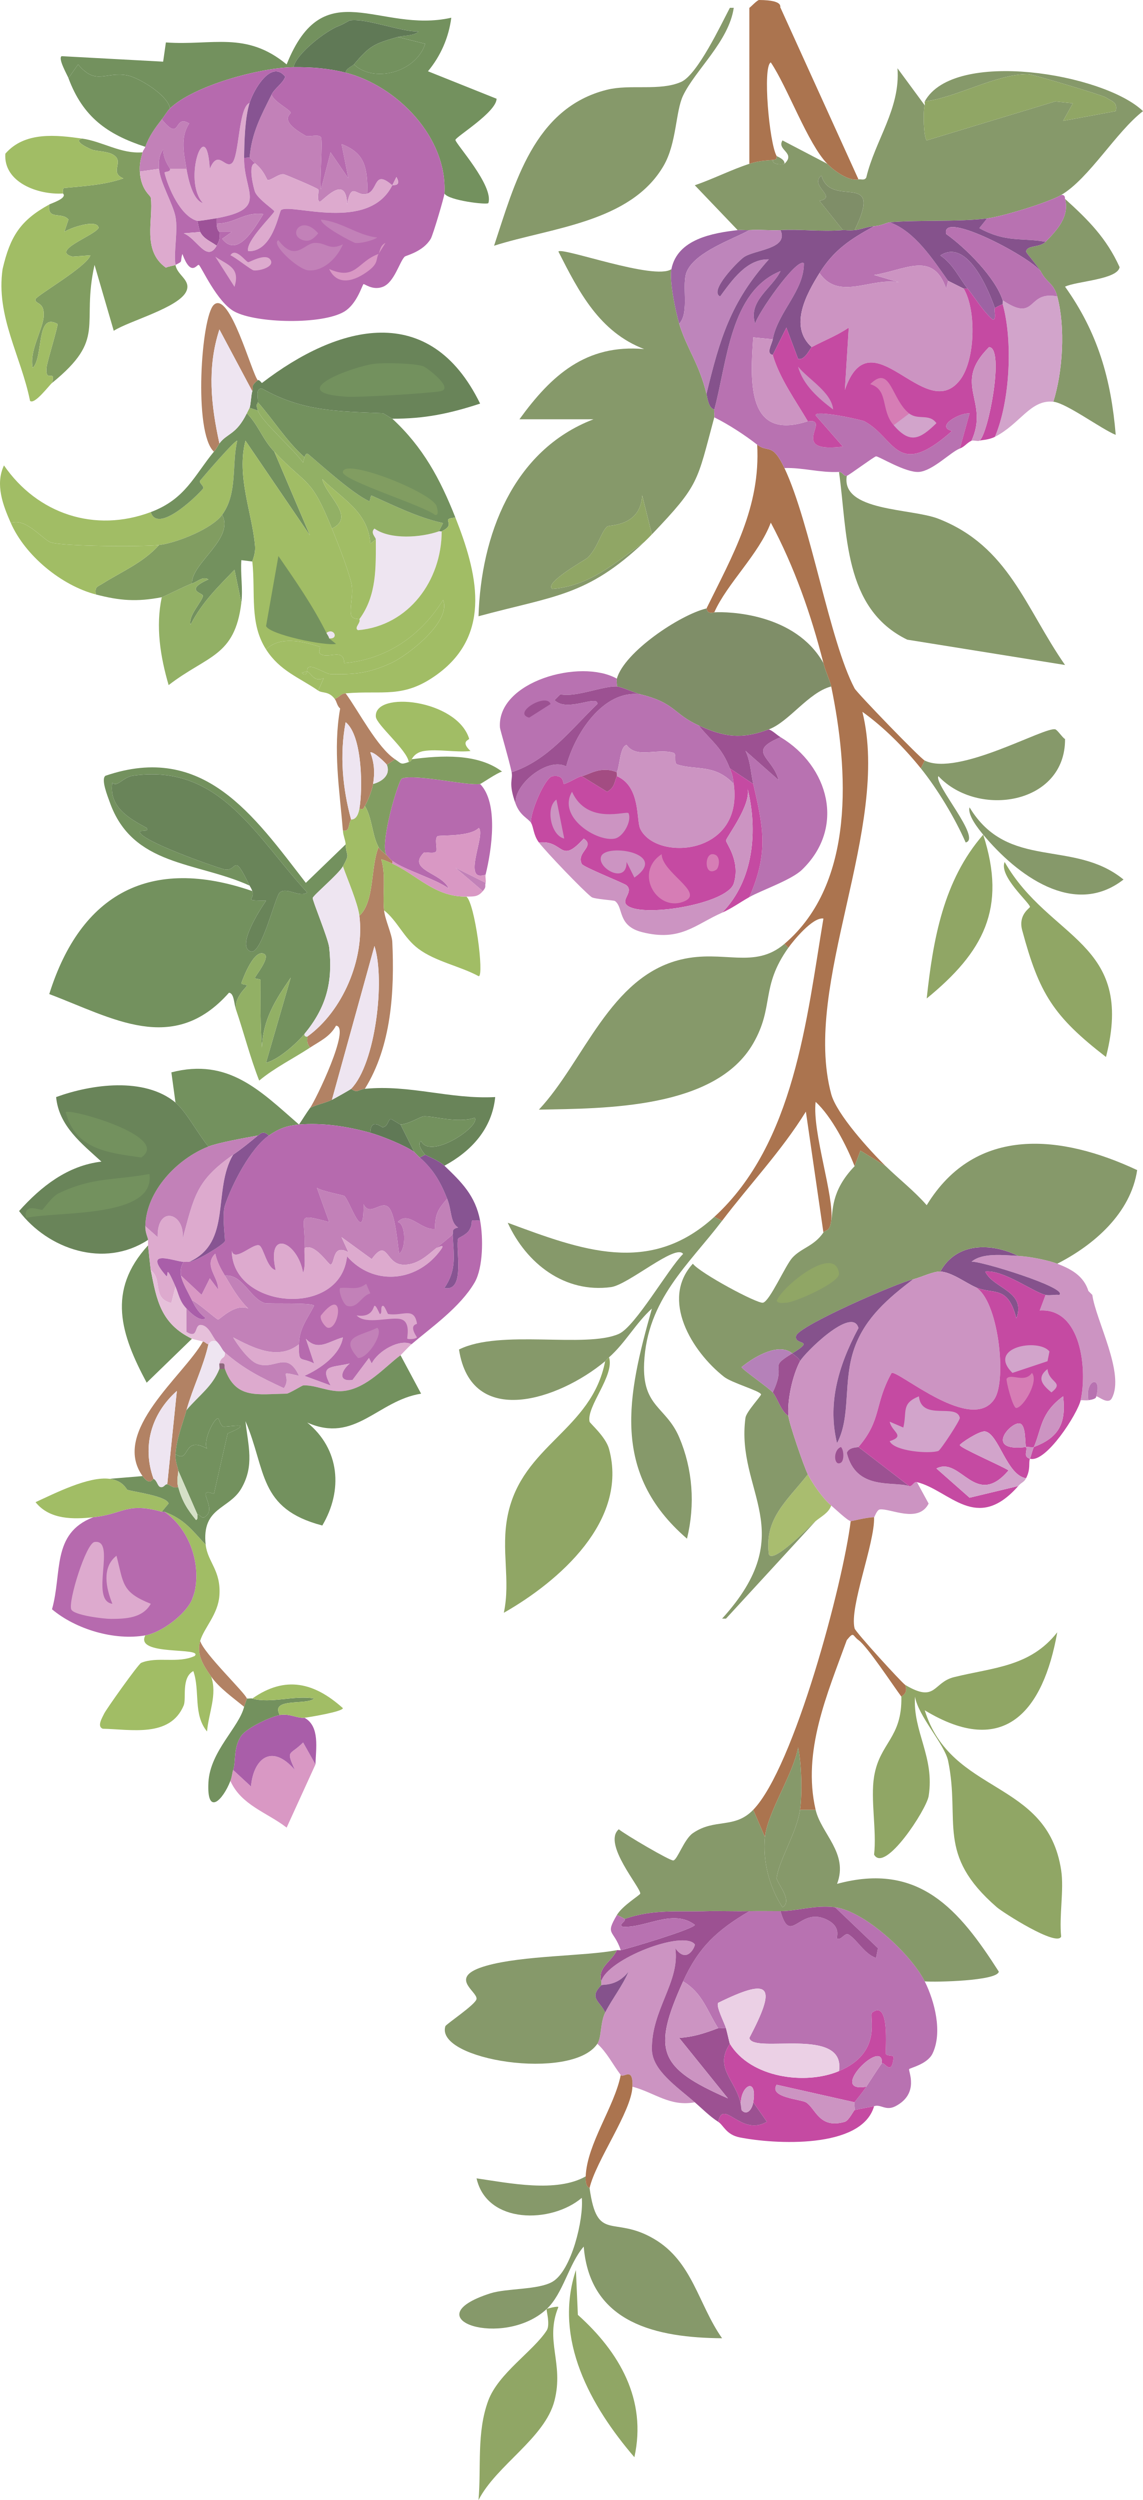 <?xml version="1.0" encoding="UTF-8"?>
<svg id="Layer_1" data-name="Layer 1" xmlns="http://www.w3.org/2000/svg" viewBox="0 0 242.027 529">
  <defs>
    <style>
      .cls-1 {
        fill: #84277e;
      }

      .cls-2 {
        fill: #8c1f63;
      }

      .cls-3 {
        fill: #62853a;
      }

      .cls-4 {
        fill: #e0b0d1;
      }

      .cls-5 {
        fill: #832677;
      }

      .cls-6 {
        fill: #692977;
      }

      .cls-7 {
        fill: #74903f;
      }

      .cls-8 {
        fill: #cf7eb5;
      }

      .cls-9 {
        fill: #843c8c;
      }

      .cls-10 {
        fill: #a4459a;
      }

      .cls-11 {
        fill: #38582c;
      }

      .cls-12 {
        fill: #cc5da3;
      }

      .cls-13 {
        fill: #8aac3f;
      }

      .cls-14 {
        fill: #a64f9e;
      }

      .cls-15 {
        fill: #94ad4b;
      }

      .cls-16 {
        fill: #d495c2;
      }

      .cls-17 {
        fill: #ae67aa;
      }

      .cls-18 {
        fill: #cbd8b9;
      }

      .cls-19 {
        fill: #507636;
      }

      .cls-20 {
        fill: #779c3e;
      }

      .cls-21 {
        fill: #965123;
      }

      .cls-22 {
        fill: #c78dbe;
      }

      .cls-23 {
        fill: #a362a8;
      }

      .cls-24 {
        fill: #9f633d;
      }

      .cls-25 {
        fill: #b61d8b;
      }

      .cls-26 {
        fill: #5f7242;
      }

      .cls-27 {
        fill: #687f45;
      }

      .cls-28 {
        opacity: .8;
      }

      .cls-29 {
        fill: #943694;
      }

      .cls-30 {
        fill: #e6c4de;
      }

      .cls-31 {
        fill: #bf79b3;
      }

      .cls-32 {
        fill: #72405c;
      }

      .cls-33 {
        fill: #756859;
      }

      .cls-34 {
        fill: #b361a6;
      }

      .cls-35 {
        fill: #436530;
      }

      .cls-36 {
        fill: #eadeed;
      }

      .cls-37 {
        fill: #67276f;
      }
    </style>
  </defs>
  <g id="Generative_Object" data-name="Generative Object" class="cls-28">
    <path class="cls-27" d="M142.169,56.944c-.479,2.421.874,8.955,1.651,11.554,1.545,5.168,4.218,8.376,5.777,14.855.239.991.434,2.956,1.651,3.301-.126.459.124,1.19,0,1.651-3.724,13.78-3.076,14.141-13.204,24.758l-2.063-8.253c-.366,6.695-7.006,6.21-7.427,6.602-1.325,1.232-1.968,4.455-4.126,6.602-.371.369-9.516,5.447-7.427,6.602,7.978-.695,13.234-5.564,19.394-9.903-12.147,11.471-19.04,11.335-35.074,15.68.522-16.993,7.182-35.098,24.346-41.676h-15.68c6.738-9.308,14.106-15.951,26.409-14.855-9.479-3.636-13.818-12.084-18.156-20.632.603-1.058,20.431,6.208,23.933,3.714Z"/>
    <path class="cls-27" d="M165.277,48.691c-2.175.134-4.435-.174-6.602,0-.81.065-1.673-.093-2.476,0l-9.078-9.491c3.82-1.304,7.766-3.312,11.554-4.539,1.809-.586,3.083-.672,4.952-.825-.101,1.184,2.337.956,2.476.825,2.51-2.36-1.699-2.881-.413-4.952l9.491,4.952c1.412,1.448,4.532,3.742,6.602,3.301.548-.117,1.254.314,1.651-.413,1.859-7.861,7.263-14.573,6.602-23.108l5.777,7.84c-.416,1.396-.22,6.8.413,7.427l27.234-8.253,3.714.413-2.063,3.714,11.141-2.063c.469-1.991-.887-2.06-2.063-2.888-.704-.496-15.644-4.949-16.505-4.952-6.765-.02-15.226,4.986-21.87,5.777,6.12-11.199,37.935-5.911,46.215,2.063-5.668,4.344-11.43,14.286-17.331,17.743-2.699,1.581-12.415,4.545-15.68,4.952-6.395.797-14.561.278-20.632.825-.687.062-1.622.682-3.301.825-1.754.15-2.711.702-4.126.825,6.358-13.002-5.056-4.359-7.015-11.554-2.698,2.197,3.565,4.511-.413,5.364l4.952,6.19c-4.744.389-9.111-.253-13.204,0Z"/>
    <path class="cls-21" d="M152.898,258.31l-1.651-.825c16.95-15.509,19.554-41.878,23.108-63.133-2.265-.349-6.39,4.729-7.427,6.19l-.825-.825c15.115-12.873,13.527-36.922,9.903-54.468-.247-1.194-1.166-3.045-1.651-4.952-2.61-10.272-6.145-20.343-11.141-29.71-2.483,6.655-9.258,12.877-11.966,18.981-1.714.465-1.561-.847-1.651-.825,5.534-11.256,11.486-21.478,10.729-34.661,2.352,1.836,3.164-.586,5.777,4.952,5.579,11.823,9.525,36.551,14.855,46.628.498.942,13.898,14.801,14.855,15.268l-.825,1.651c-3.493-4.336-7.827-8.716-12.379-11.966,6.087,24.627-12.863,57.582-6.602,80.877,1.148,4.273,8.26,12.061,11.554,15.268l-5.364-3.301-1.238,3.301c-1.631-4.214-4.858-10.521-8.253-13.617-.735,6.5,3.987,19.967,3.301,25.171-.32,2.429-1.21,1.833-1.651,2.476l-3.714-25.583c-5.133,8.301-11.912,15.429-17.743,23.108Z"/>
    <path class="cls-27" d="M177.656,99.858c.79-.039.928.931,1.651.825-1.262,7.571,13.64,6.83,19.394,9.078,14.919,5.829,18.403,18.868,26.821,30.948l-33.424-5.364c-13.608-6.623-12.632-22.687-14.442-35.487Z"/>
    <path class="cls-27" d="M128.965,287.195c-.427.375-.764.774-.825.825-9.861,8.22-28.358,14.323-30.948-2.476,8.71-4.364,26.781-.197,33.836-3.301,3.497-1.539,10.48-13.828,13.617-16.918-1.502-2.266-11.612,6.524-15.268,7.015-9.788,1.313-17.895-4.946-21.87-13.617,15.566,5.758,30.044,11.294,43.739-1.238l1.651.825c-6.989,9.202-15.901,16.631-16.505,30.122-.418,9.313,4.639,9.148,7.427,15.68,2.864,6.711,3.415,14.229,1.651,21.457-16.173-13.933-12.655-30.256-7.427-48.691-3.392,3.047-5.644,7.296-9.078,10.316Z"/>
    <path class="cls-27" d="M154.548,1.651c.259.001.539-.001.825,0-1.03,7.092-8.142,13.162-10.729,18.569-1.622,3.391-1.334,10.053-4.126,14.855-7.001,12.042-23.945,13.104-35.899,16.918,4.33-13.027,8.391-29.158,23.933-33.011,4.898-1.214,11.171.34,15.68-1.651,3.447-1.522,8.463-12.172,10.316-15.68Z"/>
    <path class="cls-7" d="M128.14,288.02c.061-.051.399-.45.825-.825,1.221,3.861-4.812,10.372-4.126,13.617.073.347,3.42,3.175,4.126,5.777,4.124,15.198-10.582,28.004-22.282,34.661,1.477-6.973-.673-13.286.825-20.632,3.046-14.931,17.754-17.896,20.632-32.598Z"/>
    <path class="cls-14" d="M177.656,99.858c-4.065.198-7.617-.948-11.554-.825-2.613-5.537-3.425-3.116-5.777-4.952-2.592-2.023-6.108-4.312-9.078-5.777.124-.461-.126-1.192,0-1.651,2.72-9.938,3.334-25.005,14.03-29.297-1.746,3.647-6.958,6.307-5.364,11.141.288-1.836,8.792-14.115,10.316-12.792.02,5.894-5.479,10.224-6.602,16.093l-4.126-.413c-.737,9.814-1.186,21.923,11.554,17.743.075.127,1.24-.36,1.651.413.678,1.276-3.965,6.189,5.777,4.952l-5.777-6.602c-.277-1.285,9.809.968,10.316,1.238,6.632,3.528,6.752,12.521,18.569,2.063-3.668-.993,1.798-3.965,3.714-3.714l-2.063,7.427c-1.895.699-5.764,4.748-8.665,4.952-2.83.199-8.484-3.332-9.078-3.301-.371.019-5.822,4.072-6.19,4.126-.722.106-.861-.864-1.651-.825Z"/>
    <path class="cls-26" d="M147.946,153.501c-5.46-2.476-4.898-4.773-12.379-6.602-.962-.235-4.088-1.614-4.952-1.651.06-.53-.12-1.225,0-1.651,1.59-5.653,13.382-13.529,18.981-14.855.09-.021-.063,1.29,1.651.825,2.84-.191,17.127.12,23.108,10.729.484,1.906,1.404,3.758,1.651,4.952-4.797,1.237-8.921,7.48-13.204,9.078-5.805,2.165-9.351,1.671-14.855-.825Z"/>
    <path class="cls-14" d="M109.158,170.006c-.257-4.221,6.935-9.864,10.729-7.84,1.707-6.673,7.738-16.284,15.68-15.268,7.481,1.829,6.919,4.126,12.379,6.602,2.855,3.518,4.835,4.536,6.602,9.078.575,1.478.604,1.693.825,3.301-4.014-4.3-8.006-2.836-11.966-4.126-.83-.271.001-2.242-.825-2.476-3.561-1.01-7.772,1.309-9.903-1.651-1.4.297-1.442,4.446-2.063,5.777-3.478-1.439-5.943.578-7.427.825-.841.14-2.405,1.238-3.714,1.651-.391.123.193-2.051-2.476-1.651-1.609.242-4.838,7.872-4.539,9.903-.609-.993-2.348-1.487-3.301-4.126Z"/>
    <path class="cls-27" d="M223.046,85.003c1.999-6.424,2.585-15.667.825-22.282-.737-2.771-2.149-2.854-3.301-4.952-.956-1.74-3.338-4.261-3.301-4.539.188-1.426,2.87-.778,4.126-2.063,2.336-2.39,5.119-5.287,4.126-9.078,4.87,4.405,8.764,8.269,11.554,14.442-.444,2.635-9.148,2.953-11.554,4.126,6.903,9.671,9.749,19.483,10.729,31.36-3.04-1.226-10.439-6.724-13.204-7.015Z"/>
    <path class="cls-14" d="M158.675,189.813c4.151-9.542,2.922-14.79.825-23.933-.582-2.54-.522-4.596-1.651-7.015l7.015,6.19c-1.317-5.003-6.913-5.969.413-9.078,10.187,6.112,13.839,19.101,4.539,28.059-2.252,2.17-8.528,4.307-11.141,5.777Z"/>
    <path class="cls-7" d="M234.187,223.649c-11.167-8.633-14.151-13.441-17.743-26.821-.9-3.353,1.702-4.696,1.651-4.952-.201-.991-6.62-6.51-5.364-9.491,9.493,16.595,27.715,16.811,21.457,41.264Z"/>
    <path class="cls-21" d="M175.18,34.661c-4.137-4.243-8.384-16.136-11.966-21.457-1.773.835-.317,17.131,1.238,19.807.085.703-.195.774-.825.825-1.868.153-3.142.239-4.952.825V1.651c.132.001,1.645-1.653,2.063-1.651,5.592.028,4.248,1.65,4.539,1.651l16.505,36.312c-2.07.441-5.19-1.853-6.602-3.301Z"/>
    <path class="cls-22" d="M210.667,92.431c3.222-7.568,3.816-20.321,1.651-28.059-.071-.255.08-.577,0-.825,7.291,4.845,4.999-2.135,11.554-.825,1.76,6.616,1.173,15.858-.825,22.282-4.861-.511-7.056,4.732-12.379,7.427Z"/>
    <path class="cls-27" d="M194.987,162.579l.825-1.651c7.047,3.437,25.424-7.252,27.647-6.602.477.14,1.422,1.655,2.063,2.063.076,13.821-18.435,16.759-26.821,7.84-.966,1.714,9.249,13.244,5.777,14.03-2.268-5.174-5.983-11.326-9.491-15.68Z"/>
    <path class="cls-7" d="M195.812,22.282c.082-.275-.103-.637,0-.825,6.643-.791,15.105-5.797,21.87-5.777.862.002,15.801,4.455,16.505,4.952,1.176.829,2.532.898,2.063,2.888l-11.141,2.063,2.063-3.714-3.714-.413-27.234,8.253c-.633-.627-.828-6.031-.413-7.427Z"/>
    <path class="cls-31" d="M232.124,295.448c1.353-4.607-2.468-3.647-1.651.825-.527.077-1.112-.036-1.651,0,1.419-6.414.171-19.55-8.665-18.981l1.238-3.301c.89.186,1.963-.123,2.888,0,2.107-1.459-17.073-7.335-18.569-7.015,2.305-2.01,7.038-1.371,9.903-1.238,2.26.105,6.145.846,8.253,1.651,2.891,1.104,5.584,2.531,6.602,5.777l.825.825c.729,5.357,6.954,16.661,4.126,21.87-.792,1.459-2.896-.496-3.301-.413Z"/>
    <path class="cls-7" d="M208.191,176.608c5.067,15.663.002,24.873-11.966,34.661,1.348-12.475,3.529-24.995,11.966-34.661Z"/>
    <path class="cls-27" d="M208.191,176.608c-.97-1.165-3.37-4.124-2.888-5.777,8.153,13.487,21.988,6.613,32.598,15.268-10.505,8.179-22.647-1.005-29.71-9.491Z"/>
    <path class="cls-7" d="M138.043,113.062c-.588.617-1.027,1.062-1.651,1.651-6.16,4.339-11.416,9.208-19.394,9.903-2.088-1.155,7.057-6.233,7.427-6.602,2.159-2.148,2.802-5.371,4.126-6.602.421-.392,7.062.093,7.427-6.602l2.063,8.253Z"/>
    <path class="cls-15" d="M171.054,311.953c1.04,2.014,3.201,5.146,4.952,6.602-.542,1.588-2.144,2.325-3.301,3.301-1.351,1.139-9.023,9.146-9.903,7.015-1.048-7.562,3.934-11.386,8.253-16.918Z"/>
    <path class="cls-14" d="M209.017,46.215c3.265-.407,12.982-3.371,15.68-4.952.936-.149.782.786.825.825.992,3.791-1.79,6.688-4.126,9.078-5.005-.92-8.337.231-14.03-2.888l1.651-2.063Z"/>
    <path class="cls-5" d="M154.548,162.579c-1.767-4.542-3.747-5.56-6.602-9.078,5.503,2.496,9.05,2.99,14.855.825.947.377,1.591,1.119,2.476,1.651-7.326,3.109-1.73,4.075-.413,9.078l-7.015-6.19c1.129,2.419,1.068,4.475,1.651,7.015l-4.952-3.301Z"/>
    <path class="cls-9" d="M142.169,56.944c1.263-6.385,8.812-7.647,14.03-8.253.803-.093,1.666.065,2.476,0-3.657,2-11.271,4.535-13.204,8.665-1.281,2.736.641,8.666-1.651,11.141-.777-2.599-2.13-9.133-1.651-11.554Z"/>
    <path class="cls-14" d="M230.474,296.273c-.817-4.473,3.003-5.433,1.651-.825-.09.019.357.531-1.651.825Z"/>
    <path class="cls-37" d="M206.541,272.34c-2.098-.939-5.016-3.162-7.427-3.301,3.379-6.147,10.657-6.161,16.505-3.301-2.865-.133-7.598-.772-9.903,1.238,1.495-.32,20.675,5.555,18.569,7.015-.926-.123-1.998.186-2.888,0-2.491-.52-8.95-5.389-12.792-4.952,1.732,3.678,8.764,4.118,6.602,9.903-1.824-7.187-4.86-4.898-8.665-6.602Z"/>
    <g>
      <path class="cls-27" d="M152.898,342.488c16.836-18.507,2.823-26.814,4.952-42.502.173-1.276,3.374-4.663,3.301-4.952-.184-.728-6.193-2.419-7.84-3.714-6.801-5.347-13.548-16.336-6.602-23.933,1.484,1.968,13.655,8.518,14.855,8.253,1.432-.317,4.74-7.891,6.19-9.491,1.921-2.119,4.594-2.434,6.602-5.364.441-.643,1.33-.047,1.651-2.476.443-1.907-.178-6.256,4.952-11.554l1.238-3.301,5.364,3.301c2.837,2.762,6.039,5.243,8.665,8.253,10.382-17.005,28.63-14.902,44.565-7.427-1.353,9.122-9.159,15.863-16.918,19.807-2.108-.805-5.993-1.545-8.253-1.651-5.848-2.86-13.126-2.846-16.505,3.301-1.416-.082-4.286,1.302-5.777,1.651-3.515.821-24.243,9.856-24.758,11.966-.521,2.133,4.36.546-.825,3.714-2.652-2.234-7.518.281-10.729,2.888.001.425,5.751,4.388,6.602,5.364.981,1.125,1.733,4.015,3.301,4.952.109,1.454,3.309,10.795,4.126,12.379-4.319,5.532-9.3,9.356-8.253,16.918.88,2.131,8.552-5.875,9.903-7.015l-18.981,20.632h-.825Z"/>
      <path class="cls-7" d="M166.515,275.641c-.758.005-1.702.255-2.063-.413,1.254-3.133,12.382-12.066,13.204-5.777.253,1.936-9.548,6.179-11.141,6.19Z"/>
      <path class="cls-23" d="M167.753,286.37c-5.37,3.28-1.024,1.775-4.126,8.253-.851-.976-6.601-4.939-6.602-5.364,3.21-2.607,8.076-5.123,10.729-2.888Z"/>
    </g>
    <path class="cls-5" d="M163.626,294.622c3.103-6.477-1.243-4.973,4.126-8.253.616.519,1.501.998,1.651,1.651-1.583,2.94-2.727,8.202-2.476,11.554-1.568-.937-2.32-3.827-3.301-4.952Z"/>
    <path class="cls-17" d="M143.82,68.498c2.292-2.475.37-8.405,1.651-11.141,1.933-4.13,9.548-6.665,13.204-8.665,2.168-.174,4.428.134,6.602,0,1.818,4.078-5.645,4.135-7.84,5.777-1.316.984-7.361,7.136-4.952,8.253,2.495-3.384,5.627-7.985,10.316-7.84-8.089,9.047-10.395,16.838-13.204,28.472-1.559-6.479-4.232-9.687-5.777-14.855Z"/>
    <path class="cls-37" d="M149.597,83.353c2.809-11.634,5.115-19.425,13.204-28.472-4.688-.145-7.821,4.456-10.316,7.84-2.409-1.117,3.636-7.268,4.952-8.253,2.195-1.642,9.658-1.699,7.84-5.777,4.094-.253,8.46.389,13.204,0,.496-.041,1.164.114,2.476,0,1.415-.123,2.372-.675,4.126-.825-4.993,2.712-8.513,5.018-11.554,9.903-2.748,4.415-6.57,11.256-1.651,15.68-.268.142-1.472,2.925-2.888,2.476l-2.476-6.602-2.888,5.777c-1.493-.259-.215-2.178,0-3.301,1.123-5.869,6.622-10.199,6.602-16.093-1.524-1.324-10.028,10.956-10.316,12.792-1.594-4.834,3.619-7.494,5.364-11.141-10.696,4.292-11.31,19.359-14.03,29.297-1.216-.345-1.412-2.31-1.651-3.301Z"/>
    <path class="cls-14" d="M173.53,57.769c3.041-4.885,6.561-7.192,11.554-9.903,1.68-.144,2.614-.763,3.301-.825,5.325,1.861,9.194,7.904,12.379,12.379l-.413,1.651c-2.791-8.074-8.632-3.936-15.268-2.888l7.015,2.063c-6.469-2.709-14.02,4.095-18.569-2.476Z"/>
    <path class="cls-37" d="M204.89,61.07h-.825l-3.301-1.651c-3.185-4.475-7.055-10.518-12.379-12.379,6.07-.548,14.237-.029,20.632-.825l-1.651,2.063c5.693,3.119,9.025,1.969,14.03,2.888-1.256,1.285-3.938.637-4.126,2.063-.037.278,2.345,2.799,3.301,4.539-1.084-2.736-21.535-13.631-20.219-8.253,4.173,2.966,10.401,9.19,11.966,14.03.08.248-.071.57,0,.825-.344.096-1.614.74-1.651.825-1.447-4.166-5.947-14.808-11.554-11.141,2.704,1.786,4,4.808,5.777,7.015Z"/>
    <path class="cls-26" d="M178.481,48.691l-4.952-6.19c3.978-.853-2.285-3.167.413-5.364,1.959,7.195,13.373-1.449,7.015,11.554-1.312.114-1.979-.041-2.476,0Z"/>
    <path class="cls-27" d="M163.626,33.836c.63-.052.91-.122.825-.825.059.101,1.812.665,1.651,1.651-.139.131-2.577.359-2.476-.825Z"/>
    <g>
      <path class="cls-31" d="M176.006,318.555c-1.751-1.456-3.912-4.588-4.952-6.602-.818-1.584-4.017-10.925-4.126-12.379-.251-3.351.893-8.614,2.476-11.554.931-1.73,11.085-11.792,12.379-7.015-4.612,8.582-6.474,16.441-4.539,24.346,3.035-5.729,1.147-13.105,3.714-20.219,2.297-6.367,7.214-10.503,12.379-14.442,1.491-.348,4.361-1.732,5.777-1.651,2.412.14,5.33,2.362,7.427,3.301,4.837,2.657,6.656,19.342,4.126,23.52-4.699,7.763-20.369-5.899-21.87-5.364-3.723,6.693-2.02,9.856-7.015,15.68-.09.105-2.011-.053-2.476,1.238,1.965,7.967,9.523,5.948,13.204,7.015.669.194.958-.997,1.651-.825l2.476,4.539c-2.18,4.255-8.097.975-10.316,1.238-.665.079-1.135,1.648-1.238,1.651-1.852.045-4.704.864-4.952.825-.685-.106-3.274-2.592-4.126-3.301Z"/>
      <path class="cls-37" d="M169.403,288.02c-.15-.652-1.034-1.131-1.651-1.651,5.185-3.168.304-1.58.825-3.714.515-2.11,21.243-11.145,24.758-11.966-5.165,3.939-10.082,8.076-12.379,14.442-2.567,7.115-.679,14.49-3.714,20.219-1.935-7.905-.073-15.763,4.539-24.346-1.294-4.777-11.448,5.285-12.379,7.015Z"/>
      <path class="cls-5" d="M181.782,306.176l10.729,8.253c-3.681-1.067-11.239.952-13.204-7.015.465-1.291,2.386-1.133,2.476-1.238Z"/>
      <path class="cls-5" d="M178.069,309.477c-1.489.944-1.783-2.636,0-3.301.638.63.708,2.852,0,3.301Z"/>
    </g>
    <g>
      <path class="cls-27" d="M166.102,199.716l.825.825c-5.938,8.356-2.916,12.372-7.427,20.219-7.993,13.903-31.387,13.763-45.39,14.03,9.576-10.228,15.002-28.175,30.122-31.773,8.946-2.129,15.452,2.164,21.87-3.301Z"/>
      <path class="cls-27" d="M134.329,212.92l-.825-1.651c1.129-3.038,22.19-11.465,24.346-6.19l-23.52,7.84Z"/>
    </g>
    <g>
      <path class="cls-25" d="M194.162,313.604c-.692-.172-.982,1.019-1.651.825l-10.729-8.253c4.994-5.825,3.292-8.987,7.015-15.68,1.501-.535,17.17,13.127,21.87,5.364,2.529-4.178.71-20.863-4.126-23.52,3.806,1.705,6.841-.585,8.665,6.602,2.162-5.785-4.871-6.225-6.602-9.903,3.842-.437,10.301,4.432,12.792,4.952l-1.238,3.301c8.837-.569,10.085,12.567,8.665,18.981-.625,2.824-7.352,13.365-10.729,12.379.237-.554.44-1.579.825-2.476,5.164-1.973,6.907-4.875,6.19-10.729-4.841,3.555-4.523,6.849-6.19,10.729-.347.133-1.121-.064-1.651,0-.276-.675.044-4.469-1.238-4.952-1.798-.677-7.923,6.066,1.238,4.952.34.831-.737,2.02.825,2.476-.334.78.191,2.175-.825,4.126-4.106-.618-5.778-9.406-8.665-9.903-1.193-.205-5.353,2.584-5.364,2.888-.021.581,9.059,4.492,10.316,5.364-7.044,8.231-10.095-3.06-15.268-.413l7.015,6.19,10.316-2.476c-8.864,10.045-14.511.898-21.457-.825Z"/>
      <g>
        <path class="cls-22" d="M217.269,312.778c-.478.917-.849.742-1.651,1.651l-10.316,2.476-7.015-6.19c5.172-2.647,8.223,8.643,15.268.413-1.257-.872-10.337-4.783-10.316-5.364.011-.304,4.171-3.094,5.364-2.888,2.888.497,4.56,9.285,8.665,9.903Z"/>
        <path class="cls-22" d="M198.701,307.002c-1.888.661-9.346.091-10.316-2.063,3.468-1.138.423-1.948,0-4.126l2.888,1.238c.826-3.354-.515-5.067,3.301-6.602.549,5.316,7.984,1.369,8.665,4.539.11.511-4.09,6.858-4.539,7.015Z"/>
        <path class="cls-22" d="M214.381,290.496c-5.524-5.45,5.542-7.426,7.84-4.539l-.413,2.063-7.427,2.476Z"/>
        <path class="cls-31" d="M218.92,306.176c1.666-3.88,1.348-7.174,6.19-10.729.718,5.853-1.026,8.756-6.19,10.729Z"/>
        <path class="cls-12" d="M215.206,297.924c-.761.067-2.251-5.923-2.063-6.19.897-1.275,3.776,1.032,5.364-1.238,1.519,1.719-1.784,7.294-3.301,7.427Z"/>
        <path class="cls-31" d="M217.269,306.176c-9.161,1.114-3.036-5.629-1.238-4.952,1.282.483.962,4.277,1.238,4.952Z"/>
        <path class="cls-22" d="M222.634,294.622c-1.833-1.539-3.264-3.046-.825-4.952.251,2.954,3.681,2.713.825,4.952Z"/>
        <path class="cls-31" d="M217.269,306.176c.529-.064,1.303.133,1.651,0-.385.897-.588,1.922-.825,2.476-1.563-.456-.486-1.645-.825-2.476Z"/>
      </g>
    </g>
    <path class="cls-31" d="M171.879,73.449c-4.919-4.424-1.098-11.265,1.651-15.68,4.549,6.571,12.1-.233,18.569,2.476l-7.015-2.063c6.636-1.047,12.476-5.185,15.268,2.888l.413-1.651,3.301,1.651c2.72,4.558,2.476,15.193-.825,19.394-7.42,9.444-18.826-14.053-24.346,2.063l.825-13.204c-2.45,1.667-5.243,2.747-7.84,4.126Z"/>
    <path class="cls-31" d="M163.626,71.799c-.215,1.123-1.493,3.042,0,3.301,1.481,5.017,4.807,9.582,7.427,14.03-12.74,4.18-12.291-7.929-11.554-17.743l4.126.413Z"/>
    <path class="cls-9" d="M204.89,61.07c-1.777-2.207-3.073-5.228-5.777-7.015,5.607-3.666,10.106,6.975,11.554,11.141-.236.549.41,2.292-.413,2.476-2.18-1.89-3.584-4.391-5.364-6.602Z"/>
    <g>
      <path class="cls-25" d="M171.054,89.129c-2.62-4.448-5.946-9.013-7.427-14.03l2.888-5.777,2.476,6.602c1.416.449,2.62-2.333,2.888-2.476,2.597-1.379,5.39-2.459,7.84-4.126l-.825,13.204c5.52-16.116,16.926,7.38,24.346-2.063,3.301-4.201,3.546-14.835.825-19.394h.825c1.78,2.211,3.184,4.713,5.364,6.602.823-.183.177-1.927.413-2.476.036-.085,1.306-.729,1.651-.825,2.165,7.738,1.572,20.491-1.651,28.059-1.389.703-3.016.676-3.301.825,1.838-1.034,5.452-19.711,2.063-19.807-7.943,7.907.158,11.289-3.714,19.807-.993.461-1.464,1.277-2.476,1.651l2.063-7.427c-1.916-.251-7.382,2.721-3.714,3.714-11.816,10.458-11.937,1.465-18.569-2.063-.507-.27-10.593-2.523-10.316-1.238l5.777,6.602c-9.742,1.238-5.099-3.675-5.777-4.952-.411-.773-1.576-.286-1.651-.413Z"/>
      <path class="cls-31" d="M205.715,93.256c3.871-8.517-4.229-11.9,3.714-19.807,3.389.095-.226,18.773-2.063,19.807-.31.162-1.305-.161-1.651,0Z"/>
      <path class="cls-12" d="M192.511,87.479l-3.301,2.476c-2.771-3.192-.999-7.534-4.952-8.665,4.351-4.308,4.451,3.195,8.253,6.19Z"/>
      <path class="cls-22" d="M189.21,89.955l3.301-2.476c1.89,1.489,4.268-.067,5.777,2.063-3.635,3.558-5.66,4.349-9.078.413Z"/>
      <path class="cls-31" d="M176.418,86.654c-3.018-2.28-6.431-5.21-7.427-9.078,2.161,2.677,7.095,5.415,7.427,9.078Z"/>
    </g>
    <path class="cls-31" d="M130.616,164.229c.103-.229-.105-.6,0-.825.621-1.331.663-5.48,2.063-5.777,2.131,2.959,6.343.641,9.903,1.651.826.234-.005,2.205.825,2.476,3.96,1.291,7.952-.173,11.966,4.126,2.098,15.21-16.47,16.406-19.807,9.491-.881-1.826.135-8.947-4.952-11.141Z"/>
    <g>
      <path class="cls-25" d="M152.898,193.114c6.745-6.852,7.611-17.459,5.364-26.409.978,3.429-4.477,10.459-4.539,11.141-.046.503,3.14,4.358,1.651,9.078-1.391,4.409-19.873,7.397-22.695,4.539-1.146-1.161,1.512-2.766,0-4.126-.526-.473-9.157-3.859-9.491-4.539-1.225-2.5,2.937-3.686.413-5.364-5.129,5.662-4.101.264-9.491.825-1.175-1.551-1.12-3.261-1.651-4.126-.299-2.032,2.93-9.662,4.539-9.903,2.668-.401,2.085,1.774,2.476,1.651,1.308-.412,2.873-1.511,3.714-1.651l5.364,3.301c1.643-.919,1.537-2.127,2.063-3.301,5.086,2.195,4.07,9.315,4.952,11.141,3.337,6.916,21.904,5.719,19.807-9.491-.222-1.608-.25-1.823-.825-3.301l4.952,3.301c2.096,9.143,3.326,14.391-.825,23.933-2.004,1.128-3.669,2.371-5.777,3.301Z"/>
      <g>
        <path class="cls-31" d="M114.11,178.259c5.39-.561,4.362,4.836,9.491-.825,2.525,1.678-1.638,2.864-.413,5.364.333.68,8.965,4.066,9.491,4.539,1.512,1.36-1.146,2.965,0,4.126,2.822,2.858,21.304-.13,22.695-4.539,1.49-4.72-1.696-8.575-1.651-9.078.062-.682,5.517-7.713,4.539-11.141,2.247,8.95,1.381,19.557-5.364,26.409-5.728,2.526-8.81,6.166-16.918,4.126-5.333-1.342-3.877-5.234-5.777-6.602-.204-.147-4.4-.401-4.952-.825-1.794-1.381-9.643-9.575-11.141-11.554Z"/>
        <path class="cls-31" d="M130.203,177.434c-3.81.794-12.274-4.577-9.078-9.903,3.249,7.194,11.675,3.887,11.966,4.539.741,1.653-1.112,4.994-2.888,5.364Z"/>
        <path class="cls-12" d="M145.058,190.638c-5.72,2.67-11.048-5.901-4.952-9.903.056,3.87,8.971,8.027,4.952,9.903Z"/>
        <path class="cls-31" d="M134.329,185.686l-1.651-3.301c.072,4.906-6.444,1.253-5.364-1.238,1.189-2.743,14.459-.605,7.015,4.539Z"/>
        <path class="cls-2" d="M123.188,164.229c1.484-.247,3.949-2.265,7.427-.825-.105.226.103.596,0,.825-.526,1.174-.42,2.383-2.063,3.301l-5.364-3.301Z"/>
        <path class="cls-31" d="M119.474,177.434c-2.851-.64-4.005-6.619-1.651-8.253l1.651,8.253Z"/>
        <path class="cls-12" d="M151.66,184.036c-2.538,1.622-2.555-3.302-.825-3.301,1.938.001,1.488,2.877.825,3.301Z"/>
      </g>
    </g>
    <path class="cls-14" d="M212.318,63.546c-1.565-4.84-7.794-11.064-11.966-14.03-1.316-5.378,19.135,5.517,20.219,8.253,1.152,2.097,2.564,2.181,3.301,4.952-6.555-1.31-4.263,5.671-11.554.825Z"/>
    <g>
      <path class="cls-14" d="M185.084,445.647c-.198.07-2.882.524-4.126.825.074-.514-.135-1.415,0-1.651.199-.346,1.63-1.99,2.476-3.301.601-.931,2.971-4.572,3.301-4.952.416-.478,2.093,2.931,2.476-1.238.055-.604-1.582-.192-1.651-.825-.093-.859.898-11.529-2.888-8.665-.802.606,2.506,8.357-7.015,12.379,1.484-9.659-18.303-3.502-18.981-7.015,5.723-10.913,4.816-13.04-6.602-7.427-.529.694,1.34,4.288,1.651,5.364-.522.07-1.295-.134-1.651,0-2.378-3.701-3.275-7.419-7.427-9.903,3.254-7.197,7.16-10.829,14.03-14.855,2.258-.05,4.39.003,6.602,0,2.079,7.403,3.893-.793,9.491,1.651,3.609,1.575,2.233,3.982,2.476,4.126.864.511,1.64-1.357,2.476-.825,1.861,1.184,3.275,4.052,5.777,4.952l.413-2.063-9.078-8.665c6.366.849,16.173,10.05,18.981,15.68,2.094,4.198,3.806,10.779,1.651,15.268-1.099,2.288-4.81,3.04-4.952,3.301-.221.407,2.229,5.161-2.888,7.84-2.08,1.089-3.132-.498-4.539,0Z"/>
      <path class="cls-27" d="M195.812,419.239c-2.808-5.63-12.615-14.831-18.981-15.68-4.132-.551-8.14.821-11.554.825-2.212.003-4.344-.05-6.602,0-3.125.069-6.537-.066-8.665,0-6.199.192-11.671-.497-17.743,1.651-.038-.084-1.31-.733-1.651-.825,1.178-1.997,4.885-4.21,4.952-4.539.23-1.134-8.093-10.596-4.539-13.617,1.341,1.124,10.901,6.731,11.554,6.602.87-.171,2.263-4.491,4.126-5.777,4.662-3.217,8.794-.811,12.792-4.952l2.476,5.777c-.516,5.104.946,10.636,3.714,14.855,2.324-1.361-1.346-5.311-1.238-6.19.457-3.714,4.272-9.636,4.952-14.442h3.301c1.175,5.072,7.022,9.197,4.539,15.68,17.372-4.711,25.869,5.469,34.249,18.569-.284,1.977-13.478,2.262-15.68,2.063Z"/>
      <path class="cls-7" d="M190.861,358.994c-.003-.13,1.502-.61.825-2.476,6.564,3.892,5.815-.532,10.316-1.651,8.272-2.056,16.117-2.143,21.87-9.491-2.958,16.681-11.219,26.724-28.059,16.505,5.609,18.055,25.95,14.492,28.885,33.836.636,4.189-.463,9.662,0,14.03-.839,2.267-12.33-5.074-13.617-6.19-12.976-11.241-7.672-18.101-10.316-30.948-.729-3.544-6.349-9.471-7.015-13.617-.48,7.419,4.207,12.749,2.888,21.044-.45,2.831-9.295,16.428-11.554,12.379.579-5.061-.79-11.683,0-16.505,1.183-7.217,5.96-8.092,5.777-16.918Z"/>
      <path class="cls-27" d="M115.761,488.562c-9.166,8.537-28.661,2.075-11.966-3.301,3.518-1.133,10.174-.701,13.204-2.476,4.031-2.36,6.626-13.255,6.19-17.743-6.394,5.449-20.09,5.628-22.282-4.126,6.903,1,16.921,3.088,23.108-.413-.105,2.407.807,2.347.825,2.476,1.633,11.668,4.97,5.673,13.617,10.729,8.197,4.792,9.365,13.811,14.442,21.044-13.79-.113-27.969-3.094-29.297-19.394-3.168,3.634-4.346,9.95-7.84,13.204Z"/>
      <path class="cls-21" d="M159.5,382.927c8.648-8.958,19.016-47.919,20.632-61.07.248.038,3.099-.781,4.952-.825.184,5.506-5.279,19.006-4.126,23.52.199.779,10.037,11.557,10.729,11.966.677,1.865-.828,2.345-.825,2.476-1.824-2.457-7.168-10.584-9.078-11.966-1.314-.951-.897-1.922-2.476,0-4.104,11.337-9.476,23.49-6.602,35.899h-3.301c.479-3.384.338-9.732-.413-13.204-.977,5.614-6.487,13.759-7.015,18.981l-2.476-5.777Z"/>
      <path class="cls-25" d="M152.073,448.948c1.1-5.07,4.779,3.216,10.316,0l-2.888-4.126c1.023-6.105-3.518-3.093-2.476,1.651-.369-5.957-6.203-8.458-2.476-14.03,4.372,7.22,15.991,8.784,23.108,5.777,9.521-4.022,6.213-11.773,7.015-12.379,3.786-2.863,2.795,7.807,2.888,8.665.069.633,1.706.222,1.651.825-.383,4.169-2.06.76-2.476,1.238.4-5.644-11.712,6.418-3.301,4.952-.846,1.311-2.277,2.955-2.476,3.301l-16.505-3.714c-1.738,2.7,5.118,3.072,6.19,3.714,2.061,1.234,2.775,5.723,8.253,4.126.836-.244,1.907-2.438,2.063-2.476,1.244-.301,3.928-.755,4.126-.825-2.599,9.162-21.204,8.057-28.472,6.602-2.863-.573-3.406-2.582-4.539-3.301Z"/>
      <path class="cls-31" d="M133.917,441.521c.17-4.419-1.884-1.704-2.476-2.476-1.64-2.137-2.903-4.75-4.952-6.602.909-1.344.582-4.506,1.651-6.602,1.473-2.89,3.665-5.634,4.952-8.665-2.492,3.234-5.511,2.626-5.777,2.888v-.825c1.287-4.76,17.418-10.935,19.807-7.84.198.256-1.606,4.384-4.126.825,1.044,7.132-5.105,13.041-4.952,21.457.08,4.356,5.237,7.808,9.078,11.141-5.281.979-8.473-2.037-13.204-3.301Z"/>
      <path class="cls-5" d="M152.073,448.948c-1.747-1.108-3.382-2.764-4.952-4.126-3.841-3.333-8.998-6.785-9.078-11.141-.154-8.417,5.996-14.325,4.952-21.457,2.52,3.559,4.324-.569,4.126-.825-2.389-3.095-18.52,3.08-19.807,7.84-.816-3.008,2.143-4.083,3.301-6.602.266-.05.56.05.825,0,1.421-.267,15.682-4.536,15.68-5.364-4.624-3.479-10.333.692-15.268.413-.968-.564.695-1.019.413-1.651,6.072-2.147,11.545-1.458,17.743-1.651,2.128-.066,5.54.069,8.665,0-6.87,4.026-10.776,7.658-14.03,14.855-6.628,14.662-5.233,18.298,9.491,24.758l-10.316-12.792c3.085-.22,5.403-.986,8.253-2.063.355-.134,1.129.07,1.651,0,.264.917.737,3.156.825,3.301-3.727,5.572,2.107,8.073,2.476,14.03,1.067,1.214,2.202-.016,2.476-1.651l2.888,4.126c-5.537,3.216-9.216-5.07-10.316,0Z"/>
      <path class="cls-7" d="M115.761,488.562c.083-.094,2.384-.679,2.476-.413-2.941,7.143,1.215,11.819-.825,19.807-2.03,7.948-12.331,13.666-16.093,21.044.609-6.971-.429-14.303,2.063-21.044,2.139-5.787,9.54-10.457,12.379-14.855.812-1.258-.15-4.368,0-4.539Z"/>
      <path class="cls-7" d="M134.329,519.922c-9.203-10.72-17.254-24.949-12.379-39.613l.413,9.491c8.772,7.855,14.661,17.95,11.966,30.122Z"/>
      <path class="cls-21" d="M124.013,460.502c.304-6.947,6.078-14.674,7.427-21.457.592.771,2.646-1.943,2.476,2.476-.204,5.293-7.744,15.674-9.078,21.457-.018-.129-.93-.069-.825-2.476Z"/>
      <path class="cls-14" d="M130.616,405.209c.341.092,1.613.741,1.651.825.283.631-1.381,1.086-.413,1.651,4.935.28,10.644-3.891,15.268-.413.001.829-14.259,5.097-15.68,5.364-1.525-4.476-3.38-3.096-.825-7.427Z"/>
      <path class="cls-30" d="M154.548,432.443c-.088-.146-.561-2.384-.825-3.301-.31-1.076-2.179-4.671-1.651-5.364,11.418-5.612,12.325-3.486,6.602,7.427.679,3.513,20.465-2.644,18.981,7.015-7.117,3.007-18.736,1.443-23.108-5.777Z"/>
      <path class="cls-31" d="M144.645,419.239c4.153,2.484,5.049,6.202,7.427,9.903-2.85,1.077-5.168,1.843-8.253,2.063l10.316,12.792c-14.724-6.461-16.119-10.097-9.491-24.758Z"/>
      <path class="cls-5" d="M165.277,404.384c3.414-.004,7.421-1.376,11.554-.825l9.078,8.665-.413,2.063c-2.502-.899-3.916-3.767-5.777-4.952-.836-.532-1.612,1.336-2.476.825-.243-.144,1.134-2.551-2.476-4.126-5.598-2.443-7.412,5.752-9.491-1.651Z"/>
      <path class="cls-31" d="M180.957,444.822c-.135.235.074,1.137,0,1.651-.157.038-1.227,2.232-2.063,2.476-5.478,1.597-6.192-2.892-8.253-4.126-1.072-.642-7.927-1.014-6.19-3.714l16.505,3.714Z"/>
      <path class="cls-31" d="M186.734,436.569c-.33.379-2.7,4.021-3.301,4.952-8.41,1.466,3.701-10.596,3.301-4.952Z"/>
      <path class="cls-27" d="M161.976,388.704c.528-5.222,6.038-13.367,7.015-18.981.75,3.473.891,9.821.413,13.204-.68,4.806-4.494,10.728-4.952,14.442-.108.878,3.562,4.829,1.238,6.19-2.768-4.219-4.23-9.751-3.714-14.855Z"/>
      <g>
        <path class="cls-27" d="M130.616,412.636c-1.159,2.519-4.117,3.595-3.301,6.602v.825c-2.755,2.717-.155,3.454.825,5.777-1.069,2.096-.742,5.258-1.651,6.602-5.406,7.996-34.396,3.444-32.186-3.714.135-.436,6.475-4.622,6.602-5.777.181-1.653-6.285-4.632,2.063-7.015,7.765-2.216,20.827-2.008,27.647-3.301Z"/>
        <path class="cls-27" d="M103.794,428.317c-1.607-.028-2.647.353-3.714-1.238,3.656-.752,1.374-4.436,2.888-7.015,2.927,2.532,9.57-.808,13.617,2.888-3.959,1.886-8.5,5.439-12.792,5.364Z"/>
      </g>
      <path class="cls-37" d="M127.314,420.064c.266-.262,3.284.345,5.777-2.888-1.286,3.032-3.478,5.776-4.952,8.665-.981-2.323-3.581-3.06-.825-5.777Z"/>
      <path class="cls-22" d="M157.024,446.473c-1.043-4.744,3.499-7.756,2.476-1.651-.274,1.635-1.409,2.865-2.476,1.651Z"/>
    </g>
    <g>
      <path class="cls-14" d="M108.333,163.404c-.548-2.716-2.442-8.966-2.476-9.491-.622-9.699,17.027-14.645,24.758-10.316-.12.426.06,1.12,0,1.651-2.973-.127-8.808,2.383-11.966,1.651l-1.238,1.238c2.686,2.711,9.241-1.306,9.078.825-5.652,5.433-10.443,11.916-18.156,14.442Z"/>
      <path class="cls-5" d="M108.333,163.404c7.713-2.526,12.504-9.009,18.156-14.442.163-2.131-6.392,1.886-9.078-.825l1.238-1.238c3.158.733,8.993-1.778,11.966-1.651.863.037,3.989,1.415,4.952,1.651-7.942-1.016-13.973,8.595-15.68,15.268-3.793-2.024-10.986,3.619-10.729,7.84-1.593-4.412-.509-5.032-.825-6.602Z"/>
      <path class="cls-5" d="M112.047,151.85c-3.666-.994,3.667-5.343,4.539-2.888l-4.539,2.888Z"/>
    </g>
  </g>
  <g id="Generative_Object-2" data-name="Generative Object" class="cls-28">
    <g>
      <path class="cls-36" d="M93.528,112.421c-.149.072-.401-.063-.581,0-3.742,1.315-10.284,1.831-13.656-.581-.963.906.291,1.809.291,2.324-.001,5.889.23,11.797-3.487,16.852.399.737-1.226,1.808-.291,2.324,10.754-.925,17.714-10.519,17.724-20.92Z"/>
      <g>
        <path class="cls-13" d="M33.673,115.326c3.71-.444,11.166-3.397,13.366-6.392,3.318-4.519,1.999-10.53,3.196-15.69-.569-.085-6.978,7.375-7.845,8.426-.411.499.995,1.249.581,1.743-1.511,1.803-9.639,9.547-11.041,4.939-11.825,4.432-23.974.432-31.089-9.879-1.898,4.052-.218,8.42,1.453,12.203,3.07-1.255,6.789,3.498,8.426,4.068,2.579.898,19.694.971,22.954.581Z"/>
        <path class="cls-19" d="M51.107,127.53c.361-2.981-.214-5.996,0-9.007l2.324.291c-.017-.162.705-1.643.581-3.196-.555-6.937-4.01-14.817-2.034-22.373l13.656,20.048-7.554-17.724c-2.56-2.696-3.259-5.487-5.811-8.136-2.269,4.622-4.159,4.177-5.811,6.392-.303.406-.408.83-1.162,1.743-4.194,5.081-6.025,10.033-13.366,12.784,1.403,4.608,9.53-3.136,11.041-4.939.414-.494-.992-1.245-.581-1.743.867-1.051,7.276-8.511,7.845-8.426-1.197,5.16.122,11.171-3.196,15.69,2.688,5.018-6.525,10.219-6.392,14.528,1.333-.452,2.252-1.593,3.487-.872-5.296,2.398-1.097,2.855-1.162,3.487-.118,1.139-3.23,4.309-2.615,6.102,2.481-4.878,6.116-8.298,9.298-11.622l1.453,6.973Z"/>
        <path class="cls-20" d="M51.107,127.53l-1.453-6.973c-3.182,3.324-6.817,6.744-9.298,11.622-.615-1.793,2.497-4.963,2.615-6.102.065-.632-4.134-1.088,1.162-3.487-1.235-.722-2.153.42-3.487.872-1.276.433-6.047,2.839-6.392,2.906-1.326,6.201-.307,12.581,1.453,18.596,8.234-6.351,14.012-5.979,15.399-17.433Z"/>
        <path class="cls-3" d="M34.254,126.367c.345-.066,5.116-2.473,6.392-2.906-.133-4.309,9.08-9.51,6.392-14.528-2.199,2.995-9.655,5.948-13.366,6.392-3.352,3.731-7.82,5.566-11.913,8.136-1.137.714-1.744.667-1.453,2.324,5.055,1.316,8.648,1.602,13.947.581Z"/>
        <path class="cls-13" d="M20.308,125.786c-.291-1.658.316-1.611,1.453-2.324,4.092-2.569,8.561-4.405,11.913-8.136-3.26.39-20.375.317-22.954-.581-1.637-.57-5.356-5.323-8.426-4.068,3.067,6.945,10.757,13.219,18.014,15.109Z"/>
        <path class="cls-24" d="M46.458,93.825c-1.78-8.144-2.646-15.961,0-24.116l6.973,13.075c.424-1.037-.57-.922,1.162-2.324-1.279-1.404-5.938-18.993-9.298-15.981-2.689,2.411-4.384,27.065,0,31.089.754-.914.859-1.337,1.162-1.743Z"/>
        <path class="cls-20" d="M79.581,114.164c0-.516-1.253-1.419-.291-2.324,3.372,2.412,9.914,1.896,13.656.581l.872-1.743c-5.376-1.192-10.138-3.593-15.109-5.811-.302-.135-.282,1.304-.581,1.162-3.524-1.673-9.586-7.162-12.784-9.879-.646-.549-.832.615-.872.581l-.291,1.162c-1.713-2.563-8.786-8.71-9.588-11.041l-1.743-.581c-.148.324-.402.796-.581,1.162,2.552,2.649,3.251,5.439,5.811,8.136,7.155,7.536,7.679,5.119,12.203,16.271,5.107-2.459-1.213-6.884-2.034-10.46,4.364,4.301,9.712,6.924,10.169,13.656l1.162-.872Z"/>
        <path class="cls-13" d="M76.094,131.016c3.716-5.056,3.486-10.963,3.487-16.852l-1.162.872c-.458-6.733-5.805-9.355-10.169-13.656.821,3.576,7.141,8.001,2.034,10.46,1.28,3.154,3.246,8.145,4.068,11.332.635,2.462-.394,5.192,0,6.973.205.929,1.697.786,1.743.872Z"/>
        <g>
          <path class="cls-19" d="M96.433,109.515c-3.232-8.175-6.872-14.935-13.366-20.92-.117-0-1.815-1.153-2.034-1.162-9.684-.408-17.011-.399-25.569-5.23-1.49-.025-.737,1.979-.872,2.906,3.273,3.675,6.186,8.42,9.879,11.622.04.034.225-1.13.872-.581,3.199,2.717,9.261,8.206,12.784,9.879.299.142.279-1.297.581-1.162,4.97,2.218,9.733,4.619,15.109,5.811l-.872,1.743c.18-.063.432.072.581,0,3.462-1.674-.645-2.607,2.906-2.906Z"/>
          <path class="cls-3" d="M92.075,108.934c1.123.369.344-1.946.291-2.034-1.96-3.2-19.803-10.092-19.758-6.973.025,1.759,17.279,7.137,19.467,9.007Z"/>
          <path class="cls-20" d="M64.472,96.731c-3.693-3.202-6.606-7.948-9.879-11.622-.097.667-.56.115,0,1.743.802,2.331,7.875,8.478,9.588,11.041l.291-1.162Z"/>
        </g>
        <g>
          <path class="cls-35" d="M54.593,80.46c-1.732,1.403-.739,1.288-1.162,2.324-.251.613-.328,2.934-.581,3.487l1.743.581c-.56-1.628-.097-1.076,0-1.743.135-.926-.618-2.931.872-2.906,8.558,4.831,15.885,4.822,25.569,5.23.219.009,1.917,1.162,2.034,1.162,6.841.024,12.088-1.068,18.596-3.196-10.664-21.811-30.033-16.771-46.198-4.358-.042.032-.593-.806-.872-.581Z"/>
          <path class="cls-19" d="M73.479,83.946c2.689.156,17.247-.707,19.758-1.162,3.054-.554-2.78-4.926-3.487-5.23-1.685-.725-8.476-.824-10.46-.581-4.555.557-19.751,6.164-5.811,6.973Z"/>
        </g>
        <path class="cls-36" d="M52.269,87.433c.18-.366.433-.838.581-1.162.253-.553.331-2.874.581-3.487l-6.973-13.075c-2.646,8.155-1.78,15.972,0,24.116,1.652-2.215,3.542-1.77,5.811-6.392Z"/>
        <g>
          <path class="cls-13" d="M73.189,146.706c7.929-.694,12.236,1.235,19.467-4.068,11.73-8.602,8.293-21.702,3.777-33.123-3.551.298.556,1.232-2.906,2.906-.009,10.401-6.97,19.995-17.724,20.92-.935-.516.69-1.588.291-2.324-.046-.086-1.538.057-1.743-.872-.394-1.781.635-4.511,0-6.973-.822-3.186-2.788-8.177-4.068-11.332-4.524-11.152-5.049-8.735-12.203-16.271l7.554,17.724-13.656-20.048c-1.976,7.556,1.478,15.436,2.034,22.373.124,1.553-.598,3.035-.581,3.196.705,6.855-.653,13.036,2.906,18.596,2.897-2.825,7.573-1.793,11.332-.581.454.146-.771,1.342.581,1.743,1.898.564,4.478-1.327,4.649,1.743,8.982-.797,16.182-5.779,20.92-13.366,1.836,4.464-7.341,11.684-11.041,13.366-4.664,2.12-7.694,2.447-12.784,2.324-1.208-.029-5.171-2.993-4.939-.581,1.088.641,1.412,2.283,3.487,1.453l-1.162,2.615c.892.616,2.184.043,3.487,1.743,1.114-.329,1.128-1.057,2.324-1.162Z"/>
          <path class="cls-13" d="M65.053,142.057c-.052-.03-.146,1.244-1.162.291l1.162-.291c-.232-2.412,3.731.552,4.939.581,5.09.123,8.12-.204,12.784-2.324,3.7-1.682,12.877-8.902,11.041-13.366-4.738,7.587-11.938,12.568-20.92,13.366-.171-3.071-2.751-1.179-4.649-1.743-1.352-.402-.127-1.597-.581-1.743-3.759-1.212-8.435-2.244-11.332.581,2.92,4.563,7.004,5.929,11.041,8.717l1.162-2.615c-2.075.83-2.398-.812-3.487-1.453Z"/>
          <path class="cls-19" d="M69.702,135.084c-.083-.433-.382-.765-.581-1.162-2.932-5.843-6.489-10.921-10.169-16.271l-2.615,14.818c.744,1.814,12.553,4.256,14.818,3.777l-1.453-1.162Z"/>
          <path class="cls-36" d="M69.121,133.922c.199.397.499.729.581,1.162,2.155.196,1.004-2.388-.581-1.162Z"/>
          <path class="cls-13" d="M65.053,142.057l-1.162.291c1.016.954,1.111-.321,1.162-.291Z"/>
        </g>
      </g>
      <g>
        <path class="cls-19" d="M14.497,16.537l2.034-2.906c3.885,4.61,5.787,1.414,10.46,2.324,2.369.462,8.533,4.131,9.007,6.973,5.051-4.829,19.022-8.619,26.15-8.717.627-2.914,6.855-7.681,9.588-8.717,1.057-.4,2.158-1.131,2.324-1.162,3.19-.589,11.007,2.46,14.528,2.324-.788.953-3.212.832-4.358,1.162l5.811,1.453c-2.023,6.123-10.914,8.343-15.109,4.358-.32.373-1.705.86-1.743,1.743,10.869,2.774,21.579,13.69,20.92,25.569.792,1.482,9.054,2.453,9.298,2.034,1.208-3.656-6.973-12.599-6.973-13.366,0-.616,8.688-5.853,8.717-8.717l-14.528-5.811c2.698-3.253,4.397-7.133,4.939-11.332-15.277,3.443-26.978-9.827-34.867,9.879-8.605-7.115-15.732-3.941-25.569-4.649l-.581,4.068-21.501-1.162c-.821.486,1.217,4.015,1.453,4.649Z"/>
        <path class="cls-3" d="M37.16,56.053c-.287.147-1.531.322-2.034.581-5.156-3.65-2.576-10.299-3.196-14.818-.067-.492-2.091-1.578-2.324-5.521-.099-1.669.205-2.558.581-4.068-4.504.401-8.544-2.316-12.784-2.906-2.279.507,1.89,2.269,2.034,2.324,1.055.407,3.356.312,4.649,1.162,2.288,1.504-1.043,3.634,2.034,4.939-4.087,1.412-8.21,1.606-12.494,2.034-.484.048-.231,1.159-.291,1.162.981.993-2.394,2.044-2.906,2.324-.454,3.451,2.658,1.454,4.068,3.196l-.872,2.615c.974-.782,6.968-2.886,7.264-.872-.788,1.636-10.3,4.856-5.521,6.102l3.777-.291c-.776,2.441-11.505,8.563-11.622,9.298-.18,1.127,1.88.403,1.743,3.487-.126,2.842-3.174,7.575-2.324,11.041,2.322-2.38.635-11.868,5.23-9.298.181.444-2.218,8.014-2.324,9.298-.283,3.402,2.078.027,1.162,3.196,11.688-9.508,6.116-12.011,9.007-24.988l4.068,13.947c3.178-2.08,13.931-4.919,15.399-8.426.98-2.341-1.987-3.327-2.324-5.521Z"/>
        <path class="cls-13" d="M11.01,81.041c.916-3.169-1.445.205-1.162-3.196.107-1.284,2.505-8.854,2.324-9.298-4.595-2.57-2.908,6.918-5.23,9.298-.849-3.466,2.199-8.199,2.324-11.041.136-3.084-1.923-2.36-1.743-3.487.117-.735,10.846-6.857,11.622-9.298l-3.777.291c-4.779-1.246,4.732-4.466,5.521-6.102-.296-2.014-6.29.09-7.264.872l.872-2.615c-1.41-1.742-4.521.254-4.068-3.196-6.124,3.354-8.275,6.742-9.879,13.656-1.456,9.968,3.895,18.39,5.811,27.893.94.893,4.037-3.28,4.649-3.777Z"/>
        <path class="cls-13" d="M13.334,40.944c.06-.004-.193-1.114.291-1.162,4.284-.428,8.407-.622,12.494-2.034-3.077-1.306.254-3.435-2.034-4.939-1.293-.85-3.594-.755-4.649-1.162-.144-.056-4.313-1.817-2.034-2.324-5.449-.757-12.144-1.556-16.271,3.196-.428,6.024,6.836,8.747,12.203,8.426Z"/>
        <path class="cls-11" d="M73.189,15.375c.038-.883,1.423-1.37,1.743-1.743,3.409-3.978,4.178-4.335,9.298-5.811,1.147-.331,3.57-.209,4.358-1.162-3.521.135-11.338-2.913-14.528-2.324-.167.031-1.267.762-2.324,1.162-2.733,1.035-8.962,5.803-9.588,8.717,3.729-.051,7.443.244,11.041,1.162Z"/>
        <g>
          <path class="cls-34" d="M33.673,35.714c-.099-1.535-.048-2.76.872-4.068.054,2.285,1.405,3.823,1.453,4.068h3.487c-.556-3.252-1.35-6.67.581-9.588-3.418-2.123-1.61,4.217-5.811-.872-1.413,1.792-2.735,3.62-3.487,5.811-.172.501-.459.67-.581,1.162-.376,1.51-.68,2.399-.581,4.068l4.068-.581Z"/>
          <path class="cls-16" d="M45.877,46.174c11.071-2.015,5.708-5.408,5.811-12.784.048-3.44.159-8.385,1.162-11.622-2.429.916-2.156,11.506-3.777,12.784-1.474,1.162-2.878-3.048-4.649,1.162-.712-12.051-5.9,2.477-1.453,7.264-2.158-.64-3.117-5.099-3.487-7.264h-3.487c.153.784-1.254.502-1.162.872.783,3.173,3.41,9.229,6.973,10.169.199.052,3.502-.478,4.068-.581Z"/>
          <path class="cls-16" d="M37.16,56.053c-.43-2.792.561-7.147,0-10.169-.494-2.666-3.303-7.338-3.487-10.169l-4.068.581c.233,3.943,2.257,5.029,2.324,5.521.62,4.519-1.96,11.168,3.196,14.818.503-.259,1.747-.434,2.034-.581Z"/>
          <g>
            <path class="cls-34" d="M77.838,40.944c-.105-5.191-.288-8.473-5.521-10.46l1.453,7.264-3.777-5.521-2.034,7.845c-.342-1.696.458-10.394,0-11.041-.515-.728-2.645.016-3.196-.291-6.093-3.393-2.997-4.62-3.196-4.939-.571-.915-3.471-2.204-4.068-3.777-2.26,4.528-4.23,8.134-4.649,13.366.075.033.968,1.004,1.162,1.162,1.922,1.567,2.42,3.355,2.615,3.487.524.353,2.438-1.387,3.487-1.162.417.089,6.992,2.868,7.264,3.196.255.308-.393,2.224.291,2.615.386.221,5.686-6.348,5.811.581,1.009-5.216,1.997-1.405,4.358-2.324Z"/>
            <path class="cls-16" d="M83.068,39.201c-3.924-3.399-2.961.86-5.23,1.743-2.361.919-3.349-2.892-4.358,2.324-.125-6.929-5.425-.36-5.811-.581-.683-.391-.035-2.307-.291-2.615-.272-.329-6.847-3.107-7.264-3.196-1.049-.225-2.962,1.515-3.487,1.162-.195-.131-.693-1.92-2.615-3.487-1.663.131-.227,5.608,0,6.102.738,1.603,4.09,3.781,4.068,4.068-.038.502-6.234,6.431-5.521,8.426,5.255.179,6.482-8.371,6.973-8.717,2.103-1.48,18.523,4.811,23.535-5.23Z"/>
            <path class="cls-6" d="M52.85,33.389c.419-5.232,2.389-8.837,4.649-13.366.701-1.405,2.295-2.254,2.906-3.777-2.924-3.743-6.667,2.655-7.554,5.521-1.003,3.237-1.114,8.182-1.162,11.622.364.051.941-.097,1.162,0Z"/>
          </g>
          <path class="cls-1" d="M46.458,49.08c-.004-.092-.515-.177-.581-1.743-.016-.384.008-.778,0-1.162-.566.103-3.869.634-4.068.581.113.558.388,1.944.581,2.324.767,1.509,2.232,1.975,3.487,2.906.704-1.229.645-1.56.581-2.906Z"/>
          <g>
            <path class="cls-10" d="M94.109,40.944c.659-11.879-10.052-22.795-20.92-25.569-3.598-.918-7.312-1.213-11.041-1.162-7.128.098-21.099,3.888-26.15,8.717-.608.581-1.205,1.642-1.743,2.324,4.201,5.088,2.393-1.252,5.811.872-1.932,2.918-1.137,6.337-.581,9.588.37,2.164,1.329,6.624,3.487,7.264-4.447-4.787.741-19.315,1.453-7.264,1.77-4.211,3.175 0,4.649-1.162,1.622-1.279,1.349-11.869,3.777-12.784.888-2.866,4.63-9.263,7.554-5.521-.611,1.523-2.205,2.373-2.906,3.777.597,1.573,3.497,2.862,4.068,3.777.199.319-2.897,1.547,3.196,4.939.551.307,2.681-.438,3.196.291.458.647-.342,9.345,0,11.041l2.034-7.845,3.777,5.521-1.453-7.264c5.233,1.987,5.416,5.269,5.521,10.46,2.269-.883,1.306-5.142,5.23-1.743l.872-1.743c1.175,2.068-.812,1.623-.872,1.743-5.012,10.041-21.432,3.75-23.535,5.23-.491.346-1.718,8.896-6.973,8.717-.713-1.995,5.482-7.924,5.521-8.426.022-.287-3.329-2.465-4.068-4.068-.227-.494-1.663-5.97,0-6.102-.194-.158-1.087-1.129-1.162-1.162-.221-.097-.798.051-1.162,0-.103,7.377,5.26,10.77-5.811,12.784.008.384-.016.779,0,1.162,4.08-.104,5.898-2.583,9.879-2.034-1.716,2.681-5.403,9.453-8.717,5.23l2.034-1.453h-2.615c.064,1.346.123,1.677-.581,2.906-2.11,3.68-4.132-1.509-6.973-2.615l3.487-.291c-.194-.381-.468-1.766-.581-2.324-3.564-.94-6.191-6.996-6.973-10.169-.091-.37,1.316-.088,1.162-.872-.048-.245-1.398-1.782-1.453-4.068-.92,1.308-.971,2.532-.872,4.068.183,2.831,2.992,7.504,3.487,10.169.561,3.023-.43,7.378,0,10.169,1.728-.885.895-.472,1.453-2.324,1.851,5.06,3.109,2.08,3.487,2.324.532.344,3.836,7.889,7.554,9.879,4.688,2.509,18.599,2.788,23.244,0,2.692-1.616,3.774-5.586,4.068-5.811.178-.137,1.889,1.399,4.068.581,2.456-.922,3.52-5.241,4.649-6.392.248-.253,3.88-1.017,5.521-3.777.494-.832,2.868-8.91,2.906-9.588Z"/>
            <g>
              <path class="cls-34" d="M65.344,57.215c3.242.205,6.097-2.711,7.264-5.521-2.939,1.458-3.548-.469-6.102-.291-2.095.147-4.015,4.149-7.554-.581-1.775.718,4.164,6.252,6.392,6.392Z"/>
              <path class="cls-34" d="M45.877,47.336c.066,1.566.577,1.652.581,1.743h2.615l-2.034,1.453c3.314,4.223,7.001-2.549,8.717-5.23-3.981-.55-5.799,1.93-9.879,2.034Z"/>
              <path class="cls-34" d="M75.223,51.404c.92.164,3.839-.495,4.649-1.162-4.083-.384-7.44-3.312-11.913-3.777.006,1.359,6.831,4.863,7.264,4.939Z"/>
              <path class="cls-8" d="M80.162,53.728c-4.535,1.623-4.76,5.703-10.46,3.196,1.741,3.693,5.419,2.615,8.426.291,2.084-1.611,1.406-2.393,2.034-3.487Z"/>
              <path class="cls-16" d="M53.722,57.215c1.254.152,4.642-.796,3.487-2.324-1.041-1.377-4.392.616-4.649.581-.523-.071-2.678-3.244-3.777-1.453.95.352,4.396,3.13,4.939,3.196Z"/>
              <path class="cls-16" d="M45.877,51.985c-1.254-.93-2.72-1.397-3.487-2.906l-3.487.291c2.842,1.106,4.863,6.295,6.973,2.615Z"/>
              <path class="cls-34" d="M64.182,50.823c1.455.441,2.35-.452,3.196-1.453-3.579-4.121-6.574.43-3.196,1.453Z"/>
              <path class="cls-16" d="M49.654,60.702c1.248-4.052-1.302-4.565-4.068-6.392l4.068,6.392Z"/>
              <path class="cls-8" d="M80.162,53.728l1.453-2.324c-1.166.531-1.132,1.765-1.453,2.324Z"/>
              <path class="cls-16" d="M83.068,39.201c.06-.12,2.047.325.872-1.743l-.872,1.743Z"/>
            </g>
          </g>
        </g>
        <path class="cls-19" d="M84.23,7.821c-5.12,1.477-5.889,1.833-9.298,5.811,4.195,3.985,13.086,1.765,15.109-4.358l-5.811-1.453Z"/>
        <g>
          <path class="cls-19" d="M34.254,25.254c.538-.682,1.136-1.743,1.743-2.324-.475-2.842-6.638-6.512-9.007-6.973-4.673-.911-6.575,2.286-10.46-2.324l-2.034,2.906c3.041,8.174,8.158,11.885,16.271,14.528.752-2.191,2.073-4.019,3.487-5.811Z"/>
          <path class="cls-19" d="M29.315,29.322c2.506-.188,4.049-3.845,1.743-5.23l-14.237-4.939c.907,4.071,8.689,10.454,12.494,10.169Z"/>
        </g>
      </g>
    </g>
    <g>
      <path class="cls-19" d="M64.472,218.764c4.652-5.641,6.048-11.024,5.23-18.305-.214-1.902-3.565-9.914-3.487-10.46.073-.511,5.538-5.12,6.392-6.683,1.6-2.929.713-1.882.581-4.649l-8.426,8.136c-11.043-14.259-21.636-29.75-42.421-22.663-1.048.689.502,4.465.872,5.521,4.811,13.726,18.402,12.613,29.637,17.724-3.7-7.639-2.414-2.639-5.521-3.487-2.553-.697-17.385-5.97-17.724-7.845-.093-.515,2.16.07,1.453-.872-3.913-2.109-8.034-4.502-7.264-9.588,1.033,1.107,2.182-1.138,4.358-1.453,18.451-2.668,26.116,13.074,36.901,24.697-1.656,1.181-4.294-1.235-5.811,0-.963.784-3.84,13.141-6.102,12.494-3.247-.929,1.999-9.002,3.196-10.751-5.24-.087-2.174-.13-2.906-2.034-21.558-7.44-36.305.459-43.002,21.792,13.399,5.046,26.25,13.053,38.063-.291,1.091.125,1.034,2.263,1.453,3.487-.287-2.603,2.25-4.653,2.324-4.939.092-.353-1.281-.236-1.162-.581.369-1.07,2.79-7.542,4.939-6.102,1.148.769-2.029,4.672-2.034,4.939-.008.431,1.163.149,1.162.581-.012,4.754-.079,9.405.291,14.237.243-6.006,2.757-9.953,6.102-14.818l-5.23,18.014c2.65-.654,6.502-4.121,8.136-6.102Z"/>
      <path class="cls-35" d="M52.85,187.384c.149.307.304.44.581,1.162.731,1.904-2.334,1.947,2.906,2.034-1.197,1.749-6.443,9.822-3.196,10.751,2.262.647,5.138-11.71,6.102-12.494,1.517-1.235,4.155,1.181,5.811,0-10.785-11.623-18.449-27.365-36.901-24.697-2.177.315-3.325,2.56-4.358,1.453-.77,5.086,3.351,7.48,7.264,9.588.708.941-1.546.356-1.453.872.339,1.875,15.171,7.148,17.724,7.845,3.107.848,1.82-4.152,5.521,3.487Z"/>
      <path class="cls-10" d="M102.826,185.06c1.307-5.314,2.754-15.164-1.162-19.177-2.653.436-13.813-2.209-16.562-1.162-.79.301-4.904,14.39-3.196,16.271.436.413.578.733,1.162,1.162,2.633,1.935,8.915,3.714,11.913,5.811-1.355-3.284-8.946-3.838-5.23-7.554.248-.248,2.131.392,2.615-.291.297-.42-.432-2.681.291-3.196.379-.27,6.842.191,8.717-1.743,1.594,1.327-3.745,11.77,1.453,9.879Z"/>
      <path class="cls-24" d="M70.283,232.711l9.007-32.542c2.3,7.136.241,24.92-4.939,30.218,1.293,1.023,1.608.128,2.906,0,5.644-9.054,6.295-20.661,5.811-31.089-.075-1.618-1.559-4.773-1.743-6.683-.343-3.545.427-7.218-.581-10.751.073-.145,2.002.727,2.324.872v-.581c-.585-.43-.727-.749-1.162-1.162-.554-.525-1.362-1.056-1.743-1.743-1.732,4.222-.796,11.522-4.068,14.528,1.166,9.129-3.552,20.227-11.041,25.569.101.854-.274,1.096.581,2.324,2.085-1.368,4.241-2.303,5.521-4.649,3.184.238-4.323,15.771-5.521,17.433,1.459-.761,3.206-1.032,4.649-1.743Z"/>
      <path class="cls-13" d="M98.758,189.709c-6.697.118-10.546-4.67-15.69-6.973-.323-.145-2.251-1.016-2.324-.872,1.008,3.533.238,7.205.581,10.751,2.85,2.26,4.141,5.798,7.264,8.136,3.628,2.715,8.861,3.68,12.784,5.811,1.181-.072-.807-15.447-2.615-16.852Z"/>
      <path class="cls-3" d="M101.663,165.883c.263-.043,3.712-2.446,4.649-2.615-5.107-3.887-12.89-3.453-19.177-2.615-.04.011.223.297-.581.581-1.778.629-1.536.322-2.906-.581l-1.743,1.162c.813,1.978-.722,3.47-2.906,4.068-.223,1.371-1.065,3.45-1.743,4.649,1.535,2.398,1.54,6.257,2.906,8.717.382.688,1.189,1.218,1.743,1.743-1.708-1.881,2.406-15.97,3.196-16.271,2.748-1.047,13.909,1.598,16.562,1.162Z"/>
      <path class="cls-13" d="M87.136,160.653c.151-.042.584-1.411,2.615-1.743,2.899-.474,6.836.346,9.879,0-2.249-2.111-.198-2.32-.291-2.615-2.605-8.341-20.173-10.198-19.758-4.649.128,1.705,6.648,7.077,6.973,9.588.805-.285.542-.57.581-.581Z"/>
      <path class="cls-20" d="M65.634,221.67c-.855-1.229-.48-1.471-.581-2.324-.005-.041-.687.094-.581-.581-1.634,1.981-5.485,5.447-8.136,6.102l5.23-18.014c-3.344,4.866-5.858,8.813-6.102,14.818-.369-4.832-.302-9.484-.291-14.237.001-.432-1.17-.15-1.162-.581.005-.267,3.182-4.17,2.034-4.939-2.149-1.44-4.571,5.032-4.939,6.102-.119.345,1.254.228,1.162.581-.075.286-2.612,2.336-2.324,4.939,1.707,4.988,3.008,10.184,4.939,15.109,3.301-2.747,7.164-4.621,10.751-6.973Z"/>
      <path class="cls-8" d="M98.758,189.709c1.48-.026,2.411.125,3.487-1.162l-5.811-4.939,6.392,3.196c.135-.484-.125-1.237,0-1.743-5.198,1.891.142-8.552-1.453-9.879-1.874,1.934-8.338,1.473-8.717,1.743-.723.515.007,2.776-.291,3.196-.484.682-2.367.042-2.615.291-3.716,3.717,3.875,4.27,5.23,7.554-2.998-2.097-9.28-3.876-11.913-5.811v.581c5.144,2.303,8.993,7.091,15.69,6.973Z"/>
      <path class="cls-24" d="M74.351,173.437c-1.819-6.686-2.471-13.711-1.162-20.629,3.612,2.868,3.629,14.363,2.906,18.305.913.164.793.072,1.162-.581.678-1.199,1.521-3.278,1.743-4.649.393-2.42.269-4.386-.581-6.683.742-.258,3.404,2.413,3.487,2.615l1.743-1.162c-3.746-2.472-7.726-10.223-10.46-13.947-1.197.105-1.21.833-2.324,1.162.468.611.503,1.53,1.162,2.034-1.555,8.663-.128,17.265.581,25.859,1.568.252,1.023-1.273,1.743-2.324Z"/>
      <path class="cls-13" d="M80.162,179.249c-1.365-2.46-1.371-6.318-2.906-8.717-.37.653-.25.745-1.162.581-.468,2.552-1.65,2.188-1.743,2.324-.72,1.052-.175,2.576-1.743,2.324.102,1.237.536,1.962.581,2.906.132,2.767,1.019,1.72-.581,4.649.974,2.784,3.14,7.744,3.487,10.46,3.272-3.006,2.335-10.306,4.068-14.528Z"/>
      <path class="cls-34" d="M102.826,186.803l-6.392-3.196,5.811,4.939c.829-.991.367-.977.581-1.743Z"/>
      <path class="cls-36" d="M76.094,193.776c-.347-2.716-2.513-7.676-3.487-10.46-.854,1.563-6.319,6.172-6.392,6.683-.078.546,3.273,8.558,3.487,10.46.818,7.281-.578,12.664-5.23,18.305-.106.675.576.54.581.581,7.489-5.342,12.207-16.44,11.041-25.569Z"/>
      <g>
        <path class="cls-35" d="M77.257,230.386c-1.298.128-1.613,1.023-2.906,0-.164.167-3.493,2.041-4.068,2.324-1.443.711-3.189.982-4.649,1.743-.811,1.126-1.538,2.341-2.324,3.487,5.057-.416,10.25.393,15.109,1.743.074-3.275,2.399-1.126,2.615-1.162,1.234-.207,1.052-1.641,1.743-1.743.116-.017,1.917,1.172,2.034,1.162,1.956-.164,4.19-1.702,4.939-1.743,1.911-.104,7.39,1.564,10.751.291,1.435,1.742-9.413,9.033-11.332,4.939-.999.589.439,2.469.872,2.906.165.166,2.923,1.23,4.068,2.324,5.719-3.093,10.085-7.829,10.751-14.528-9.601.503-18.057-2.683-27.603-1.743Z"/>
        <path class="cls-19" d="M54.593,240.265c.258-.047,1.017-1.318,2.324,0,2.113-1.464,3.875-2.118,6.392-2.324-8.181-7.123-14.937-14.162-27.022-11.041l.872,6.392c2.277,1.885,4.884,6.861,6.973,9.298,2.19-.852,7.863-1.849,10.46-2.324Z"/>
        <path class="cls-19" d="M40.647,283.268c-6.632-3.218-7.491-8.257-8.717-14.528-.056-.286-.568-4.946-.581-5.23-8.804,9.588-5.745,18.898-.291,29.056l9.588-9.298Z"/>
        <path class="cls-19" d="M90.041,244.333c-.433-.437-1.87-2.317-.872-2.906,1.919,4.094,12.767-3.198,11.332-4.939-3.361,1.273-8.84-.395-10.751-.291-.749.041-2.984,1.579-4.939,1.743l2.906,5.811c.084.063.724.779,1.162,1.162l1.162-.581Z"/>
        <path class="cls-11" d="M87.717,243.752l-2.906-5.811c-.117.01-1.918-1.179-2.034-1.162-.691.102-.509,1.537-1.743,1.743-.216.036-2.541-2.113-2.615,1.162,2.366.658,7.462,2.704,9.298,4.068Z"/>
        <g>
          <path class="cls-16" d="M84.811,286.754c.132-.097,1.69-1.781,2.324-2.324-2.421-1.246-7.099,1.383-8.426,4.068l-.581-1.162-3.487,4.649c-3.12.435-2.458-1.893-.581-3.487-4.017.937-6.457.262-4.068,4.649l-5.521-2.034c3.29-1.432,7.592-4.463,8.136-8.136-3.078.838-5.253,3.011-7.845.291l1.743,5.23c-2.973-1.532-3.264.19-3.196-4.068-4.37,3.477-9.598.824-13.947-1.453.958,1.651,3.258,4.795,4.939,5.521,3.809,1.645,6.417-2.985,9.007,2.615-5.142-1.225-1.301-.224-3.196,2.615-5.016-2.347-8.331-3.961-12.494-7.554.067,1.455-.753.661-1.162,2.324,1.541-.242.923.498,1.162,1.162,2.328,6.462,6.85,5.315,13.075,5.23.491-.007,3.292-1.73,3.487-1.743,2.627-.179,5.617,1.567,8.717,1.162,4.879-.636,8.649-5.156,11.913-7.554Z"/>
          <path class="cls-16" d="M37.16,272.226c-2.482-5.741-1.309-1.488-2.034-2.324-5.11-5.896,1.983-2.926,3.777-2.906.252.003.989.015,1.162,0,9.172-4.11,4.867-15.185,9.298-22.663-7.852,5.493-8.244,8.752-10.751,18.014.875-5.583-5.384-7.638-5.23-.581l-2.615-2.324c-.034,1.466.57,2.409.581,2.906.008.384-.018.779,0,1.162.014.284.525,4.944.581,5.23,2.624,1.999.138,5.962,4.358,6.973l.872-3.487Z"/>
          <path class="cls-4" d="M45.877,283.849c-.918-.926-1.566-3.232-3.196-3.487-1.699-.265-.52,3.109-3.196,1.453v-4.939c-1.502-1.59-1.598-2.969-2.324-4.649l-.872,3.487c-4.221-1.012-1.735-4.974-4.358-6.973,1.226,6.271,2.084,11.31,8.717,14.528.136.066,1.991.5,2.324.581.568.139.648.521,1.162.581.091.011.433-1.064,1.743-.581Z"/>
          <path class="cls-34" d="M92.366,264.091c.447-.357,3.371-2.71,3.487-2.906.248-.421-.439-1.131,1.162-1.453-1.721-1.091-1.303-3.56-2.324-6.102-2.016,2.324-2.514,3.196-2.615,6.392-2.926.329-5.562-3.965-7.845-1.453,1.707.309,1.807,5.743.291,6.683-.343-2.012-.798-8.615-2.324-9.879-1.629-1.348-3.881,2.131-5.23-.581.153,9.126-2.893-.843-4.068-1.743-.241-.185-4.914-1.026-5.811-1.743l2.615,7.264c-7.442-1.984-4.908-1.246-5.23,5.521,2.151-1.178,5.132,3.587,5.521,3.487,1.02-.263.28-4.527,3.777-2.615l-1.453-3.196,6.392,4.649c3.32-4.559,2.894.855,6.392,1.162,3.162.277,5.438-2.027,7.264-3.487Z"/>
          <path class="cls-34" d="M63.31,284.43c.054-3.381,1.803-5.388,3.196-8.136-.252-.752-9.67-.339-10.46-.581-3.092-.948-4.684-6.188-8.426-5.811,1.551,2.598,2.774,4.807,4.939,6.973-2.783-1.207-6.027,2.366-6.392,2.324-.341-.038-4.506-3.761-5.521-4.068.805,1.666,1.46,2.627,2.906,3.777-1.25.905-3.366-1.291-4.068-2.034v4.939c2.676,1.656,1.497-1.718,3.196-1.453,1.63.254,2.278,2.561,3.196,3.487.924.932,1.124,1.79,1.743,2.324,4.163,3.594,7.478,5.208,12.494,7.554,1.895-2.839-1.946-3.84,3.196-2.615-2.591-5.6-5.199-.97-9.007-2.615-1.681-.726-3.981-3.869-4.939-5.521,4.349,2.277,9.577,4.93,13.947,1.453Z"/>
          <path class="cls-16" d="M92.366,264.091c-1.826,1.46-4.102,3.764-7.264,3.487-3.498-.307-3.073-5.722-6.392-1.162l-6.392-4.649,1.453,3.196c-3.497-1.912-2.757,2.352-3.777,2.615-.389.1-3.369-4.665-5.521-3.487-.082,1.717.294,3.563-.291,5.23-1.113-6.57-7.823-9.545-5.811-.581-1.891-.378-2.551-4.869-3.487-5.23-1.305-.504-5.193,3.611-5.811,1.162.165,12.294,23.05,14.331,24.407,1.162,5.455,6.201,14.424,5.536,19.467-.872.977-1.242,1.201-1.721-.581-.872Z"/>
          <path class="cls-8" d="M47.62,269.902c-.923-1.545-1.638-2.852-2.034-4.649-2.592,2.522.723,4.967.581,7.554l-1.743-2.324-1.743,3.487-4.358-4.068c.244,1.464,1.63,3.792,2.324,5.23,1.014.307,5.18,4.029,5.521,4.068.366.041,3.61-3.531,6.392-2.324-2.165-2.166-3.388-4.376-4.939-6.973Z"/>
          <path class="cls-29" d="M40.647,275.132c-.695-1.438-2.081-3.766-2.324-5.23-.176-1.057-.013-2.005.581-2.906-1.794-.021-8.887-2.99-3.777,2.906.725.837-.449-3.417,2.034,2.324.726,1.679.822,3.058,2.324,4.649.701.742,2.818,2.939,4.068,2.034-1.446-1.151-2.101-2.112-2.906-3.777Z"/>
          <g>
            <path class="cls-10" d="M87.136,284.43c4.083-3.496,10.295-7.798,13.366-13.075,1.832-3.148,1.831-9.561,1.162-13.075-2.876-.263-1.048-.056-2.324,2.034-.567.927-2.277,1.606-2.324,1.743-.669,1.933,1.68,11.358-2.906,10.46,2.666-3.894,1.961-7.077,1.743-11.332-.115.195-3.04,2.548-3.487,2.906,1.782-.849,1.559-.37.581.872-5.044,6.407-14.012,7.072-19.467.872-1.357,13.169-24.241,11.132-24.407-1.162.618,2.449,4.506-1.666,5.811-1.162.936.361,1.596,4.852,3.487,5.23-2.012-8.964,4.698-5.989,5.811.581.585-1.667.209-3.513.291-5.23.322-6.767-2.212-7.505,5.23-5.521l-2.615-7.264c.897.717,5.57,1.559,5.811,1.743,1.175.901,4.221,10.869,4.068,1.743,1.349,2.712,3.601-.767,5.23.581,1.527,1.264,1.981,7.867,2.324,9.879,1.517-.939,1.416-6.374-.291-6.683,2.283-2.512,4.919,1.782,7.845,1.453.101-3.196.599-4.068,2.615-6.392-1.409-3.508-2.901-6.171-5.811-8.717-.438-.383-1.078-1.1-1.162-1.162-1.836-1.364-6.932-3.41-9.298-4.068-4.859-1.35-10.052-2.159-15.109-1.743-2.517.207-4.28.861-6.392,2.324-3.882,2.689-7.858,10.416-9.298,14.818-.662,2.024.123,7.197,0,7.554-.225.656-5.979,4.226-7.554,4.358-.174.015-.911.003-1.162,0-.594.9-.757,1.848-.581,2.906l4.358,4.068,1.743-3.487,1.743,2.324c.142-2.587-3.173-5.033-.581-7.554.396,1.797,1.111,3.104,2.034,4.649,3.742-.377,5.334,4.863,8.426,5.811.79.242,10.208-.171,10.46.581-1.394,2.748-3.142,4.754-3.196,8.136-.068,4.258.223,2.536,3.196,4.068l-1.743-5.23c2.592,2.721,4.768.548,7.845-.291-.544,3.673-4.845,6.704-8.136,8.136l5.521,2.034c-2.389-4.387.051-3.712,4.068-4.649-1.876,1.593-2.539,3.922.581,3.487l3.487-4.649.581,1.162c1.327-2.685,6.005-5.314,8.426-4.068Z"/>
            <g>
              <path class="cls-6" d="M101.663,258.28c-1.007-5.294-3.891-8.117-7.554-11.622-1.144-1.095-3.903-2.158-4.068-2.324l-1.162.581c2.91,2.546,4.402,5.208,5.811,8.717,1.021,2.542.603,5.011,2.324,6.102-1.602.321-.914,1.032-1.162,1.453.218,4.255.923,7.438-1.743,11.332,4.586.898,2.236-8.527,2.906-10.46.048-.137,1.758-.816,2.324-1.743,1.277-2.089-.552-2.297,2.324-2.034Z"/>
              <path class="cls-6" d="M56.918,240.265c-1.307-1.318-2.067-.047-2.324,0-1.625,1.387-3.485,2.847-5.23,4.068-4.431,7.479-.126,18.554-9.298,22.663,1.576-.133,7.329-3.702,7.554-4.358.123-.357-.662-5.531,0-7.554,1.44-4.402,5.416-12.129,9.298-14.818Z"/>
              <path class="cls-16" d="M86.264,283.268c.256.146,1.689.103,2.034-.291-1.876-2.829.03-2.721,0-2.906-.603-3.663-2.996-1.542-6.102-2.034-.161-.026-.735-1.878-1.162-1.743-.582.184-.003,1.595-.581,1.743-.101.026-.767-1.887-1.162-1.743-.237.087-.34,2.579-3.777,2.034,1.963,2.155,7.575.075,9.588.872,1.929.763.978,3.963,1.162,4.068Z"/>
              <path class="cls-34" d="M75.804,287.335c2.094.178,5.537-5.351,4.068-6.392-3.527,1.777-8.204,1.789-4.068,6.392Z"/>
              <path class="cls-34" d="M73.479,276.294c2.189.74,3.113-2.207,4.939-2.615l-.872-2.034c-1.947,1.452-3.237.664-5.521.872-.434.69.677,3.515,1.453,3.777Z"/>
              <path class="cls-8" d="M69.412,280.943c2.47.491,3.795-9.167-1.453-2.615-.361.803.896,2.504,1.453,2.615Z"/>
            </g>
          </g>
          <path class="cls-34" d="M49.363,244.333c1.745-1.221,3.605-2.681,5.23-4.068-2.597.475-8.27,1.472-10.46,2.324-6.643,2.586-13.194,9.444-13.366,16.852l2.615,2.324c-.154-7.057,6.105-5.002,5.23.581,2.506-9.262,2.899-12.521,10.751-18.014Z"/>
        </g>
        <g>
          <path class="cls-35" d="M31.349,262.348c-.011-.496-.615-1.44-.581-2.906.171-7.409,6.723-14.266,13.366-16.852-2.089-2.436-4.697-7.413-6.973-9.298-6.593-5.459-17.803-3.896-25.278-1.162.576,6.152,5.502,9.905,9.588,13.656-7.163.837-12.785,5.264-17.433,10.46,6.117,8.063,17.994,12.197,27.312,6.102Z"/>
          <path class="cls-19" d="M5.489,257.699c6.731-1.461,27.482.131,26.15-9.298-7.66,1.42-11.896.61-19.177,4.068-1.449.688-3.23,3.333-3.487,3.487-.436.26-4.026-1.685-3.487,1.743Z"/>
          <path class="cls-19" d="M29.896,244.914c6.544-4.426-15.342-10.497-15.981-9.588,2.06,7.996,9.126,8.592,15.981,9.588Z"/>
        </g>
        <g>
          <path class="cls-13" d="M44.714,354.744c-1.716-2.464-3.152-4.709-2.324-7.554.796-2.735,3.783-5.579,4.068-9.588.38-5.338-2.509-7.092-2.906-10.751-2.974-3.193-4.561-5.435-8.717-6.973,5.252,3.696,7.686,10.761,6.392,16.852-.198.93-.222.931-.581,1.743-1.424,3.223-6.511,6.964-9.879,7.554-2.317,4.455,12.386,2.391,10.46,4.358-3.543,1.661-7.942.045-11.332,1.453-.615.255-7.446,9.881-7.845,10.751-.359.782-1.604,2.707-.291,3.196,5.911.108,14.252,1.958,17.143-4.939.596-1.422-.565-5.859,2.034-7.264,1.472,4.211-.098,9.155,2.906,12.784.314-3.88,2.211-7.797.872-11.622Z"/>
          <path class="cls-8" d="M66.797,373.34l-2.615-4.649c-2.867,2.869-3.701,1.424-1.743,5.811-5.001-5.8-8.807-2.228-9.298,3.487l-3.777-3.487c-.182.48-.206,1.353-.581,2.324,2.317,5.159,7.779,6.671,11.913,9.879l6.102-13.366Z"/>
          <path class="cls-29" d="M66.797,373.34c.086-3.283.994-8.069-2.324-9.879-1.467.167-3.167-.945-5.23-.581-1.948.343-6.951,2.702-8.136,4.358-1.767,2.47-1.109,5.595-1.743,7.264l3.777,3.487c.491-5.714,4.297-9.286,9.298-3.487-1.958-4.387-1.123-2.942,1.743-5.811l2.615,4.649Z"/>
          <path class="cls-13" d="M19.727,321.04c6.496-.676,7.019-3.251,14.528-1.162l1.453-1.743c-.392-1.574-7.091-2.425-8.717-2.906-.229-.068-.822-1.924-3.777-2.324-4.412-.598-11.62,3.08-15.69,4.939,3.032,3.786,8.135,3.619,12.203,3.196Z"/>
          <path class="cls-24" d="M37.741,314.648c-.44-1.602.048-2.656,0-3.487-.035-.604-.687-1.886-.581-3.487.219-3.302,1.459-6.193,2.324-9.298,1.335-4.792,3.575-9.156,4.649-13.947-.514-.06-.595-.443-1.162-.581-4.041,7.222-19.544,18.991-12.784,28.474,1.588,2.228,2.191.51,2.324.581-2.467-6.842-.503-13.76,4.939-18.596l-2.034,19.758c.598.069,1.24.976,2.324.581Z"/>
          <path class="cls-19" d="M48.782,376.827c.375-.972.399-1.845.581-2.324.634-1.669-.024-4.794,1.743-7.264,1.185-1.656,6.187-4.015,8.136-4.358-2.083-3.739,5.658-2.013,7.264-3.487-4.033-.768-9.234,1.13-13.075,0-.293-.086-.79.043-1.162,0,.018.09-.434,1.14-.581,1.743-1.062,4.349-7.206,9.413-7.554,15.981-.389,7.332,3.093,3.736,4.649-.291Z"/>
          <path class="cls-13" d="M64.472,363.461c.949-.108,8.098-1.287,8.136-2.034-6.014-5.394-12.151-6.979-19.177-2.034,3.841,1.13,9.042-.768,13.075,0-1.605,1.474-9.347-.252-7.264,3.487,2.063-.364,3.763.748,5.23.581Z"/>
          <path class="cls-24" d="M52.269,359.393c-.216-1.061-9.199-9.614-9.879-12.203-.828,2.845.609,5.09,2.324,7.554,1.648,2.368,4.733,4.558,6.973,6.392.147-.603.599-1.653.581-1.743Z"/>
          <path class="cls-19" d="M37.16,307.674c-.106,1.6.546,2.882.581,3.487l4.068,9.298c.555-.054.777.869,1.453.581,3.131-1.759-2.264-6.565,2.034-4.939l2.906-12.784c6.31-2.655-.203-1.305-.872-1.453-.674-.149-.937-1.722-1.162-1.743-.867-.081-3.283,4.916-2.324,6.392-5.284-2.942-3.518,3.335-6.683,1.162Z"/>
          <path class="cls-36" d="M35.417,314.066l2.034-19.758c-5.443,4.835-7.407,11.753-4.939,18.596.773.412.834,1.589,1.453,1.743.786.196.924-.642,1.453-.581Z"/>
          <path class="cls-36" d="M46.458,289.66c.101-.25-.083-.826,0-1.162.409-1.663,1.229-.87,1.162-2.324-.619-.535-.82-1.393-1.743-2.324-1.311-.483-1.652.592-1.743.581-1.074,4.79-3.314,9.155-4.649,13.947,2.781-3.26,5.463-4.961,6.973-8.717Z"/>
          <g>
            <path class="cls-19" d="M43.552,326.851c-.867-7.988,4.948-7.412,7.554-11.913,2.811-4.854,1.431-9.027.872-14.237,4.441,10.388,2.625,18.51,16.271,22.082,4.395-7.42,3.733-16.149-3.196-21.792,10.13,4.54,14.914-4.667,24.116-6.102l-4.358-8.136c-3.264,2.399-7.034,6.918-11.913,7.554-3.1.404-6.089-1.341-8.717-1.162-.194.013-2.995,1.737-3.487,1.743-6.225.085-10.747,1.232-13.075-5.23h-1.162c-1.511,3.756-4.192,5.457-6.973,8.717-.865,3.104-2.105,5.996-2.324,9.298,3.165,2.173,1.399-4.105,6.683-1.162-.959-1.476,1.458-6.473,2.324-6.392.226.021.488,1.594,1.162,1.743.668.148,7.181-1.202.872,1.453l-2.906,12.784c-4.298-1.625,1.097,3.18-2.034,4.939-.676.288-.898-.635-1.453-.581-.06.006.211.949-.291,1.162-1.883-2.279-2.968-4.032-3.777-6.973-1.084.395-1.727-.512-2.324-.581-.529-.061-.667.777-1.453.581-.618-.154-.68-1.331-1.453-1.743-.133-.071-.736,1.647-2.324-.581l-6.973.581c2.956.401,3.548,2.257,3.777,2.324,1.626.48,8.325,1.331,8.717,2.906l-1.453,1.743c.184.051.417-.061.581,0,4.156,1.538,5.742,3.78,8.717,6.973Z"/>
            <path class="cls-19" d="M67.087,320.459c2.614.837.664-9.915.291-10.751-1.8-4.03-6.671-3.775-10.169-7.845.266,7.889,5.034,12.985,9.879,18.596Z"/>
            <path class="cls-19" d="M46.748,316.972c5.261-2.796,5.609-9.055,3.487-13.366l-3.487,13.366Z"/>
            <path class="cls-18" d="M41.809,320.459l-4.068-9.298c.048.831-.44,1.885,0,3.487.809,2.941,1.894,4.694,3.777,6.973.502-.213.231-1.156.291-1.162Z"/>
            <path class="cls-32" d="M47.62,289.66c-.239-.664.379-1.404-1.162-1.162-.083.337.101.912,0,1.162h1.162Z"/>
          </g>
          <g>
            <path class="cls-10" d="M30.768,346.028c3.368-.59,8.455-4.331,9.879-7.554l.581-1.743c1.294-6.091-1.14-13.156-6.392-16.852-.164-.061-.397.051-.581,0-7.509-2.089-8.032.487-14.528,1.162-8.867,3.415-6.524,11.76-8.717,19.467,5.069,4.258,13.223,6.666,19.758,5.521Z"/>
            <path class="cls-16" d="M23.504,342.541c2.975-.014,6.679-.092,8.426-3.196-6.192-2.468-5.732-4.237-7.264-10.169-3.157,2.474-2.219,6.849-.872,10.169-4.915-.652.97-13.767-3.777-13.075-1.799.262-5.589,12.467-4.939,14.237.47,1.281,6.961,2.041,8.426,2.034Z"/>
            <path class="cls-33" d="M41.228,336.73l-.581,1.743c.359-.812.383-.813.581-1.743Z"/>
          </g>
        </g>
      </g>
      <path class="cls-36" d="M74.351,230.386c5.181-5.297,7.239-23.082,4.939-30.218l-9.007,32.542c.575-.284,3.904-2.157,4.068-2.324Z"/>
      <path class="cls-36" d="M81.906,161.815c-.083-.202-2.745-2.873-3.487-2.615.85,2.296.974,4.263.581,6.683,2.183-.597,3.718-2.09,2.906-4.068Z"/>
      <path class="cls-36" d="M76.094,171.113c.724-3.942.706-15.437-2.906-18.305-1.308,6.918-.656,13.943,1.162,20.629.094-.137,1.275.227,1.743-2.324Z"/>
    </g>
  </g>
</svg>